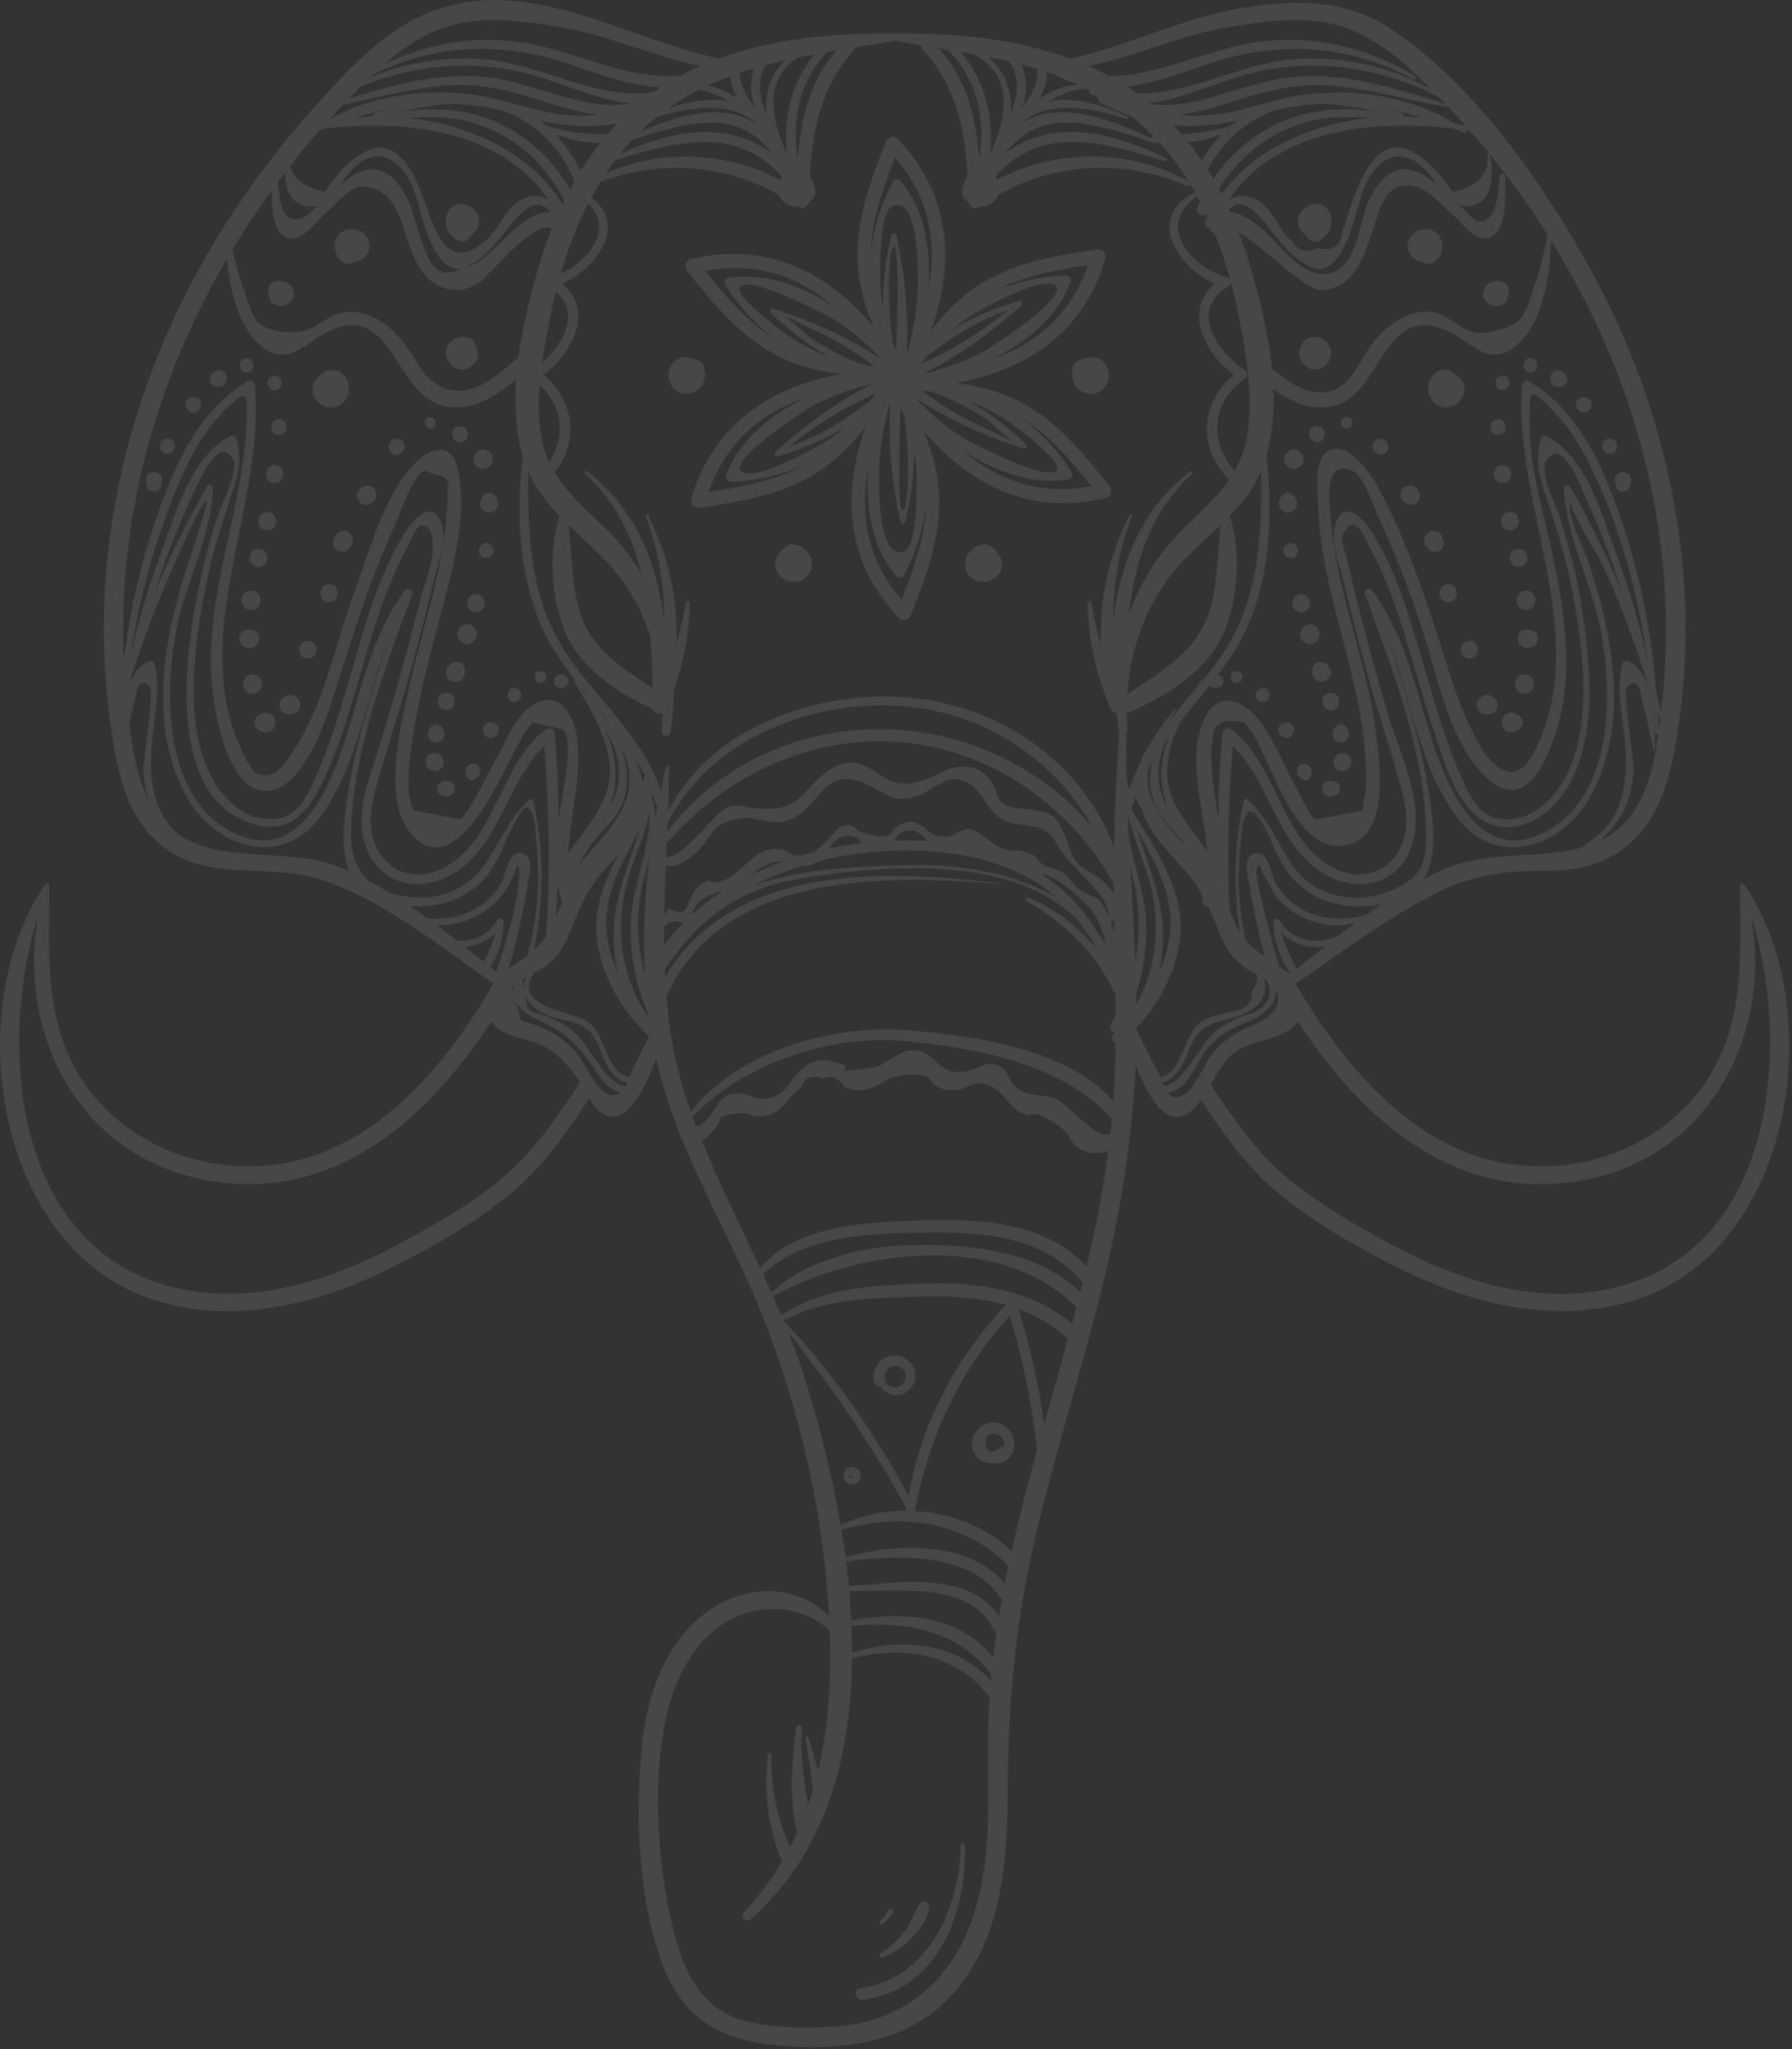 <svg width="433" height="495" viewBox="0 0 433 495" fill="none" xmlns="http://www.w3.org/2000/svg">
<rect x="0" y="0" width="433" height="495" fill="#333333" stroke="none"/>
<g clip-path="url(#clip0_226_13)">
<path d="M421.67 214.01C421.58 213.87 421.43 213.8 421.28 213.79C421.26 213.73 421.25 213.67 421.23 213.61C421.1 213.19 420.45 213.26 420.45 213.72C420.37 228.71 421.77 243.6 414.52 257.44C407.86 270.15 394.97 278.69 380.93 281.03C349.63 286.26 328.07 262.96 313.64 238.6C313.48 238.3 313.32 238 313.14 237.71C313.12 237.69 313.11 237.67 313.09 237.64C324.16 230.04 335.46 221.52 347.39 215.6C354.66 211.99 361.82 210.53 369.88 210.42C375.55 210.35 381.19 210.39 386.53 208.24C397.41 203.86 402.03 193.91 404.24 183.04C406.94 169.77 407.77 156.06 407 142.56C405.44 115.4 397.39 88.9 384.31 65.09C372.78 44.1 356.47 20.67 336.31 7.13C325.07 -0.42 312.73 -0.16 299.81 1.98C285.66 4.32 272.52 11.15 258.64 14.17C245.21 9.24 230.27 7.92 216.18 8.11C202.06 7.91 187.09 9.22 173.64 14.16C150.34 9.08 126.28 -7.02 102.47 3.53C91.94 8.2 83.64 17.33 76.08 25.74C67.88 34.87 60.42 44.7 53.89 55.1C39.67 77.77 30.07 103.21 26.55 129.78C24.64 144.2 24.56 158.81 26.48 173.24C27.95 184.24 29.74 196.58 38.81 204.07C50.1 213.39 64.59 208.28 77.54 212.48C92.31 217.27 106.23 228.58 119.13 237.55C119.1 237.68 119.08 237.81 119.09 237.93C104.66 262.53 82.99 286.3 51.41 281.03C37.37 278.69 24.47 270.15 17.82 257.44C10.56 243.59 11.97 228.73 11.89 213.72C11.89 213.27 11.25 213.19 11.11 213.61C11.09 213.67 11.08 213.73 11.06 213.79C10.91 213.81 10.76 213.87 10.67 214.01C-9.49 243.99 -1.06 300.96 36.26 313.72C55.77 320.39 76.41 315.27 94.31 306.39C104.2 301.48 114.33 295.68 122.94 288.72C130.97 282.23 136.81 273.83 142.41 265.27C143.14 266.59 143.96 267.88 145.13 268.7C151.29 273.02 155.74 262.94 158.58 255.82C163.45 277.92 176.04 297.18 184.31 318.06C193.31 340.77 198.74 364.92 200.27 389.3C200.29 389.67 200.3 390.03 200.33 390.4C194.47 384.54 185.53 382.78 177.21 385.96C162.72 391.5 156.61 407.15 155.14 421.45C153.41 438.38 154.1 458.83 160.23 474.92C165.75 489.4 176.36 493.57 191.08 494.4C206.34 495.26 221.6 492.69 231.59 480.12C242.36 466.57 243.45 448.79 243.5 432.2C243.56 411.16 245.47 391.06 250.34 370.54C254.92 351.25 260.94 332.33 265.79 313.1C270.43 294.69 273.52 276.25 274.4 257.38C277.13 264.01 281.16 272.06 286.49 269.3C287.97 268.54 289.17 267.25 290.26 265.74C295.7 274.05 301.42 282.24 309.21 288.55C317.89 295.59 328.07 301.42 338.05 306.38C355.96 315.28 376.57 320.35 396.1 313.71C433.45 301.01 441.82 243.94 421.69 214L421.67 214.01ZM304.85 243.5C303.79 244.56 301.8 244.86 300.48 245.4C298.1 246.37 295.86 247.48 293.82 249.08C290.16 251.96 286.05 261.76 281.22 262.35C281.1 262.08 280.99 261.79 280.88 261.51C283.15 260.96 284.76 259.11 285.94 256.8C287.06 254.62 287.56 252.22 289.08 250.23C291.51 247.05 294.9 246.77 298.41 245.78C303.96 244.2 307.05 240.34 305.22 236.18C305.47 236.34 305.7 236.54 305.93 236.72C307.15 238.65 307.44 240.9 304.85 243.5ZM202.21 256.7C198.89 255.89 197 255.65 194.09 257.95C190.32 260.94 190.33 264.9 184.86 265.37C181.5 265.66 181.05 264.04 178.71 264.17C176.44 264.3 175.93 264.24 174.13 265.79C173.57 266.27 170.44 272.45 168.19 271.94C167.91 271.2 167.64 270.46 167.37 269.72C180.1 256.72 200.99 249.8 218.85 251.54C236.14 253.22 256.56 256.94 268.66 270.28C268.56 271.41 268.46 272.54 268.34 273.67C268.3 273.7 268.25 273.71 268.21 273.75C265.22 275.93 258.12 266.54 254.87 265.36C251.7 264.22 247.9 265.18 245 262.2C243.66 260.82 243.76 258.9 241.89 257.79C238.6 255.83 236.83 258.15 233.69 258.75C225.88 260.23 226.58 253.52 220.25 253.72C218.07 253.79 216.84 255.13 214.99 255.97C211.42 257.58 214.49 257.56 208.54 258.24C198.56 259.39 208.23 258.19 202.21 256.73V256.7ZM123.81 238.67C123.92 238.37 124.15 238.08 124.45 237.78C124.2 238.42 124.08 239.07 124.08 239.7C123.99 239.36 123.9 239.01 123.81 238.67ZM112.38 228.82C115.08 228.56 117.75 227.34 119.72 225.46C119.18 227.93 118 230.06 116.89 232.36C115.39 231.18 113.89 230 112.39 228.81L112.38 228.82ZM121.69 222.74C121.69 221.93 120.56 221.61 120.15 222.32C118.01 226.06 114.2 227.55 110.37 227.23C108.76 225.97 107.14 224.72 105.51 223.49C111.09 223.7 116.65 221.49 120.62 217.03C122.01 215.47 123.13 213.68 123.96 211.77C124.12 211.41 125.12 209.09 124.92 209.11C125.9 209 125.24 214.13 125.16 214.73C124.2 221.41 122.04 228.23 119.96 234.74C119.48 234.37 119.01 234 118.53 233.63C120.49 230.41 121.71 226.39 121.68 222.72L121.69 222.74ZM89.04 212.75C86.24 210.23 84.75 206.54 84.82 201.59C85.09 182.03 92.95 161.62 99.6 143.48C100.02 142.34 98.4 141.88 97.78 142.71C91.29 151.53 88.41 161.86 85.38 172.23C81.53 185.39 73.92 211.24 55.06 200.45C39.68 191.65 39.75 167.83 42.49 152.79C44.63 141.03 51.01 129.88 51.5 117.93C51.53 117.11 50.37 116.83 49.97 117.52C45.2 125.94 40.9 134.64 37.21 143.59C38.84 138.52 40.62 133.5 42.63 128.56C44.36 124.32 46.18 120.03 48.26 115.95C49.51 113.51 53.37 105.61 56.43 111.07C57.73 113.38 53.55 121.84 52.72 124.3C51.23 128.73 49.95 133.22 48.91 137.78C45.21 154 38.56 192.7 61.53 199.2C71.41 202 75.87 193.82 79.28 185.99C85.07 172.68 87.74 158.32 92.82 144.75C94.45 140.39 96.28 136.09 98.49 131.99C98.95 131.14 100.82 127.2 101.4 127.06C104.48 126.31 104.47 130.5 104.58 131.64C104.94 135.44 102.39 141.47 101.47 145.18C100.28 149.95 99.04 154.7 97.75 159.44C95.73 166.81 93.57 174.14 91.29 181.44C89.33 187.73 86.64 194.38 87.55 201.1C88.95 211.48 98.59 216.4 107.95 211.9C120.51 205.86 122.08 189.48 131.49 180.16C132.72 195.6 133.04 210.85 131.92 226.35C131.09 227.52 130.15 228.57 129.09 229.51C131.35 217.33 131.6 205.63 128.79 193.28C128.71 192.92 128.26 192.86 128.02 193.08C123.41 197.19 121.18 202.58 117.92 207.7C113.86 214.08 107.47 217.45 99.78 216.77C97.66 216.58 95.74 216.19 94.04 215.6C92.4 214.6 90.73 213.64 89.04 212.75ZM36.07 193.52C33.14 187.89 31.98 181.01 31.23 174.66C31.58 173.19 31.93 171.73 32.32 170.28C32.88 168.2 33.01 163.08 36.2 165.81C37.36 166.81 34.5 184.35 34.64 186.31C34.84 189.06 35.32 191.42 36.07 193.52ZM51.36 166.94C52.07 173.17 55.31 191.32 64.33 191.07C74.33 190.79 79.91 170.22 82.24 162.99C84.66 155.48 86.96 147.95 89.77 140.56C91.54 135.89 93.44 131.26 95.48 126.69C96.68 124 99.63 114.76 102.68 113.65C103.56 114.01 104.44 114.37 105.31 114.73C107.93 114.87 108.85 116.21 108.06 118.73C108.44 120.17 107.98 123.28 107.89 124.56C107.56 129.31 106.74 134.03 105.73 138.68C103.84 147.43 101.17 155.98 99.19 164.7C97.03 174.17 92.16 192.72 99.1 201.17C108.82 213.01 118.78 192.08 122.06 185.86C123.2 183.7 124.27 181.48 125.49 179.37C126.33 177.65 127.37 176.05 128.6 174.56C131.06 175.11 133.51 175.65 135.97 176.2C138.87 178.75 135.84 192.03 135.42 195.11C135.27 196.17 135.13 197.21 135 198.25C134.94 191.25 134.65 184.26 134.04 177.3C133.93 176.03 132.65 175.58 131.69 176.33C120.59 184.93 119.79 203.32 107.05 209.71C97.9 214.3 89.84 208.12 89.56 198.59C89.45 194.91 90.53 191.31 91.54 187.82C93.92 179.57 96.61 171.42 98.9 163.14C100.94 155.77 102.84 148.37 104.61 140.94C105.56 136.96 108.03 131.29 106.83 127.05C104.93 120.35 100.35 124.72 98.03 128.39C90.83 139.81 87.6 153.39 83.8 166.17C81.64 173.44 79.42 180.76 76.3 187.69C73.61 193.67 70.98 199.58 62.01 197.47C57.92 196.51 54.37 192.97 52.21 189.59C44.05 176.77 46.82 156.75 49.47 142.75C50.83 135.56 52.89 128.66 55.23 121.75C57.11 116.18 58.78 111.53 57 105.75C56.84 105.25 56.31 105.06 55.85 105.28C46.06 110.17 42.28 124.5 38.75 134.07C35.8 142.07 33.38 150.21 31.5 158.48C33.46 146.04 36.59 133.79 41.1 122.02C44.23 113.83 47.95 105.29 54.33 99.06C59.45 94.06 59.76 94.68 59.62 100.95C59.48 107.19 58.52 113.37 57.34 119.49C54.3 135.16 49.53 150.77 51.37 166.91L51.36 166.94ZM145.96 175.55C147.09 177.48 148.08 179.47 148.74 181.59C150.39 186.89 149.54 191.15 147.21 194.98C148.09 192.81 148.62 190.57 148.72 188.15C148.91 183.67 147.77 179.49 145.96 175.55ZM124.78 86.68C120.54 90.3 116.03 94.76 110.07 94.37C104.25 93.99 102.05 89.36 99.12 85C96.18 80.63 92.44 76.74 87.11 75.59C81.44 74.37 79.24 77.49 74.47 79.6C71.58 80.88 65.3 80.45 62.55 78.1C60.97 76.75 59.99 72.88 59.3 71.07C57.96 67.54 57.05 63.92 56.16 60.27C59.12 55.36 62.29 50.58 65.65 45.95C65.61 50.71 66 57.63 70.52 57.63C73.51 57.63 76.72 53.27 78.52 51.71C80.69 49.82 84.37 45.22 87.04 45.13C92.98 44.92 95.68 49.47 97.19 54.15C99.29 60.64 101.59 69.76 110.14 70.02C112.37 70.09 114.1 69.36 115.95 68.12C118.12 66.67 129.33 52.7 133.32 55.26C132.13 58.25 131.09 61.3 130.19 64.38C128.3 70.85 126.31 78.55 125.26 86.41C125.09 86.48 124.93 86.55 124.77 86.69L124.78 86.68ZM90.13 18C106.02 10.18 122.22 10.06 138.96 15.94C145.75 18.32 152.65 20.75 159.57 21.16C159.06 21.5 158.55 21.84 158.05 22.19C144.35 24.45 130.69 15.36 116.92 14.29C107.4 13.55 98.08 15.09 89.42 18.67C89.65 18.44 89.89 18.22 90.13 18ZM181.12 16.86C181.29 16.85 181.43 16.79 181.54 16.71C181.77 16.64 182.01 16.58 182.24 16.51C181.05 19.74 181.36 22.91 182.39 26.04C180.47 23.51 178.86 20.83 178.74 17.62C179.5 17.37 180.25 17.11 181.02 16.87C181.06 16.87 181.1 16.87 181.13 16.87L181.12 16.86ZM189.64 14.61C186.02 18.18 184.82 22.67 185.14 27.36C183.54 23.62 182.79 19.75 184.99 15.74C186.53 15.33 188.08 14.96 189.64 14.61ZM196.74 13.16C191.16 20.05 189.36 28.4 190.1 37C186.37 29.09 184.38 19.11 192.8 13.93C194.11 13.66 195.42 13.41 196.74 13.16ZM202.18 12.2C195.64 19.31 193.57 28.93 192.73 38.53C191.38 29.1 192.93 19.88 199.85 12.6C200.63 12.47 201.4 12.33 202.18 12.2ZM131.32 107.86C130.13 103.22 130 98.13 130.39 93.01C136.03 98.06 136.69 105.46 132.67 111.66C132.12 110.46 131.67 109.2 131.32 107.86ZM176.45 18.41C176.58 20.32 177.25 22.07 178.18 23.71C175.92 22.34 173.52 21.2 171.01 20.66C172.79 19.83 174.61 19.09 176.45 18.41ZM140.33 41.32C138.74 38.06 136.76 35.1 134.33 32.56C137.78 33.78 141.34 34.46 145 34.63C143.32 36.76 141.76 39 140.32 41.32H140.33ZM109.5 25.05C113.49 25.22 117.55 25.79 121.72 26.82C129.55 29.75 135.8 35.99 138.79 43.9C138.45 44.5 138.1 45.09 137.77 45.7C133.55 38.48 127.31 32.69 119.48 29.32C111.87 26.04 103.85 25.96 95.86 27C100.36 26.21 104.95 25.27 109.49 25.05H109.5ZM158.74 28.24C167.13 25.79 176.61 24.11 183.22 30.25C180.9 28.62 178.21 27.52 174.93 27.21C168.15 26.58 161.07 29.08 154.65 31.85C155.94 30.58 157.31 29.38 158.74 28.23V28.24ZM161.21 26.35C163.69 24.57 166.28 23.03 168.93 21.68C171.49 22.16 173.78 23.15 175.95 24.46C171.23 23.61 166.1 24.5 161.2 26.35H161.21ZM152.77 33.79C158.08 32.02 163.57 30.33 169.1 29.76C177.51 28.9 182.5 31.9 186.77 37.27C176.3 29.21 163.14 31.1 149.81 37.21C150.75 36.03 151.74 34.89 152.77 33.78V33.79ZM149.22 29.81C148.41 30.65 147.62 31.52 146.86 32.41C141.82 32.55 136.87 31.88 132.04 30.39C131.53 29.96 130.99 29.57 130.45 29.17C136.85 30.58 143.08 30.87 149.22 29.82V29.81ZM90.5 27.84C90.59 27.83 90.68 27.82 90.76 27.8C90 27.94 89.25 28.08 88.49 28.22C87.61 28.27 86.74 28.33 85.87 28.42C88.61 27.58 91.33 26.87 94.06 26.33C92.84 26.66 91.62 26.99 90.42 27.31C90.13 27.39 90.18 27.88 90.49 27.85L90.5 27.84ZM114.4 29.69C124.12 32.59 131.91 39.53 136.34 48.49C136.2 48.77 136.07 49.06 135.93 49.35C128.32 37.02 113.66 30.13 98.7 28.51C103.99 28.09 109.26 28.16 114.4 29.69ZM133.07 75.9C133.43 74.1 133.85 72.31 134.3 70.51C140.26 75.47 136.16 83.18 130.99 87.63C131.55 83.56 132.33 79.58 133.08 75.9H133.07ZM142.14 49.12C148.44 55.52 142.11 63.03 135.49 66.06C137.19 60.23 139.37 54.5 142.14 49.12ZM148.64 38.73C163.9 34.02 177.95 30.26 188.97 42.75C188.79 42.97 188.63 43.19 188.49 43.44C175.47 36.66 160.04 35.95 146.48 41.76C147.17 40.73 147.89 39.72 148.64 38.73ZM87.08 20.98C101.09 15.19 116.11 14.1 130.86 18.77C138.15 21.08 145.15 24.26 152.33 24.97C141.16 27 129.95 20.24 118.22 18.72C106.94 17.26 95.17 20.42 84.27 23.8C85.2 22.85 86.13 21.9 87.08 20.97V20.98ZM82.91 25.24C91.22 23.63 99.5 21.3 107.91 20.64C116.88 19.93 124.71 22.35 133.09 25.03C136.76 26.2 140.71 27.26 144.64 27.72C140.64 28.13 136.56 27.97 132.42 27.13C126.01 25.84 120 23.49 113.45 22.76C102.06 21.49 89.72 23.15 79.61 28.8C80.7 27.6 81.8 26.42 82.91 25.24ZM77.22 31.46C77.53 31.34 77.83 31.22 78.14 31.1C97.73 28.72 120.96 31.3 132.5 48.25C130.74 47.2 128.53 47 126.21 48.1C121.95 50.12 120.65 55.39 117.19 58.28C107.8 66.13 105.06 55.29 102.55 48.53C100.86 43.97 97.87 36.03 91.99 35.61C89.82 35.46 87.42 37.07 85.82 38.18C83.84 39.56 82.41 41.18 80.91 43.04C80.07 44.13 79.26 45.23 78.47 46.36C73.58 45.33 70.81 43.21 70.11 40.05C72.4 37.12 74.77 34.26 77.22 31.46ZM132.87 51.36C130.2 50.98 127.39 52.92 124.66 55.12C120.34 58.6 117.52 63.12 112.39 64.65C113.08 64.34 113.73 63.87 114.49 63.45C116.86 62.15 118.86 59.79 120.64 57.78C122.35 55.85 129.02 45.15 132.88 51.36H132.87ZM111.24 64.99C107.35 66.95 104.57 65.6 102.92 60.94C102.04 58.89 101.3 56.8 100.72 54.66C100.09 52.69 99.61 50.68 98.76 48.79C96.66 44.14 93.22 39.69 87.68 41.27C85.79 41.81 83.84 43.25 82.04 44.77C83.06 43.42 84.01 42.03 85.23 40.8C91.08 34.97 96.4 38.27 99.43 44.54C101.72 49.29 103.35 63.3 109.92 64.9C110.41 65.02 110.84 65.04 111.24 64.99ZM73.91 49.8C74.96 50.05 75.85 49.97 76.65 49.72C75.61 50.85 74.52 52.02 73.42 52.49C67.98 54.84 67.5 48.16 67.16 43.94C67.74 43.16 68.33 42.39 68.92 41.62C68.85 45.22 69.91 48.85 73.9 49.8H73.91ZM127.65 113.81C128.38 115.51 129.22 117.16 130.27 118.69C131.74 120.84 133.41 122.79 135.2 124.65C132.35 133.36 133.2 144.9 136.7 153.04C140.3 161.39 149.2 167.37 157.43 171.16C157.8 172.09 159 172.62 159.99 172.25C160.02 172.26 160.05 172.26 160.09 172.27C160.09 173.76 160.04 175.26 159.94 176.77C159.87 177.89 161.72 178.16 161.92 177.04C162.54 173.64 162.81 170.19 162.79 166.75C165.18 159.94 166.59 153.02 166.64 145.67C166.64 145.18 165.84 145.04 165.76 145.55C165.19 149.03 164.41 152.46 163.41 155.82C163.94 145.04 161.59 134.37 156.57 124.45C156.41 124.14 155.87 124.36 156 124.69C159.06 132.9 160.51 141.15 160.46 149.47C158.55 135.68 153.56 122.73 141.73 113.81C141.41 113.57 141 114.1 141.3 114.37C148.79 121.15 152.76 129.5 154.94 138.51C153.62 136.31 152.15 134.2 150.51 132.21C145.32 125.92 138.16 121.05 133.99 114.11C140.1 106.56 138.72 96.63 131.33 90.54C138.46 85.2 143.62 74.88 135.85 68.57C144.29 64.88 151.71 54.04 142.89 47.75C143.59 46.46 144.32 45.2 145.09 43.95C159.48 38.53 174.92 39.61 188.18 47.04C188.51 47.91 189.13 48.66 189.93 49.15C190.73 49.78 191.77 50.04 192.79 49.93C192.86 49.98 192.93 50.02 193 50.07C193.97 50.76 195.2 49.96 195.42 48.94C195.73 48.71 196 48.44 196.23 48.12C196.26 48.1 196.29 48.08 196.32 48.06C196.87 47.6 197.14 46.58 196.9 45.9C196.88 45.38 196.77 44.87 196.56 44.39C196.43 43.72 196.13 43.09 195.69 42.55C196.29 31.24 198.39 20.8 206.56 11.9C206.69 11.75 206.78 11.6 206.84 11.45C209.98 10.93 213.1 10.41 216.2 9.85C218.3 10.23 220.4 10.6 222.52 10.95C222.52 11.27 222.63 11.6 222.91 11.91C231.09 20.83 233.17 31.25 233.78 42.57C233.39 43.07 233.12 43.67 232.96 44.3C232.94 44.35 232.91 44.39 232.88 44.44C232.68 44.91 232.59 45.39 232.57 45.86C232.57 45.86 232.57 45.88 232.56 45.89C232.31 46.57 232.58 47.6 233.13 48.06C233.17 48.1 233.22 48.12 233.27 48.16C233.48 48.45 233.74 48.7 234.03 48.93C234.24 49.96 235.48 50.76 236.45 50.07C236.53 50.01 236.62 49.96 236.7 49.9C236.87 49.92 237.04 49.97 237.21 49.96C238.03 49.93 238.77 49.66 239.37 49.23C240.08 48.85 240.69 48.27 241.06 47.53C241.14 47.38 241.19 47.22 241.25 47.06C255.25 39.21 271.67 38.42 286.73 44.91C287.14 45.09 287.52 44.81 287.6 44.48C288 45.14 288.39 45.8 288.77 46.46C288.76 46.46 288.74 46.46 288.73 46.47C276.66 52.44 284.55 64.63 293.59 68.58C285.83 74.88 290.97 85.21 298.11 90.55C290.29 97 289.18 107.76 296.59 115.43C296.76 115.61 296.95 115.7 297.14 115.75C292.95 121.77 286.71 126.34 281.86 132.22C277.86 137.08 274.82 142.61 272.76 148.49C274.24 135.74 277.95 123.6 288.15 114.38C288.44 114.11 288.04 113.58 287.72 113.82C275.9 122.73 270.91 135.67 269 149.44C268.96 141.13 270.41 132.89 273.46 124.7C273.58 124.37 273.05 124.14 272.89 124.46C267.88 134.37 265.53 145.04 266.05 155.83C265.05 152.47 264.27 149.04 263.7 145.56C263.62 145.05 262.81 145.18 262.82 145.68C262.87 154.35 264.82 162.43 268.04 170.43C268.09 170.76 268.21 171.03 268.38 171.25C268.72 171.92 269.26 172.27 269.84 172.36C269.98 173.83 270.16 175.3 270.42 176.76C269.75 186.14 269.35 195.45 269.2 204.77C261.19 183.37 240.59 169.79 217.86 168.39C196.54 167.08 171.37 176.04 161.45 196.06C161.57 192.45 161.65 188.85 161.64 185.24C161.64 184.85 161.04 184.75 160.94 185.15C160.47 187.11 160.04 189.09 159.62 191.08C155.55 178 144.37 169.25 136.93 158.03C128.06 144.65 127.42 129.24 127.67 113.84L127.65 113.81ZM157.72 166.28C150.18 161.25 142.46 156.56 139.9 147.2C138.07 140.51 138.17 133.62 137.37 126.83C142.26 131.58 147.59 135.94 151.39 141.75C153.88 145.56 155.78 149.54 157.16 153.66C157.47 157.86 157.61 162.09 157.71 166.28H157.72ZM228.96 12C236.37 19.37 238.03 28.86 236.65 38.51C235.79 28.65 233.64 18.78 226.68 11.62C227.44 11.75 228.2 11.87 228.96 12ZM235.08 13.07C235.08 13.07 235.11 13.1 235.14 13.12C245.22 18.02 243.22 28.66 239.28 37C240.04 28.14 238.12 19.55 232.14 12.54C233.12 12.71 234.1 12.89 235.08 13.07ZM347.57 23.39C347.57 23.39 347.62 23.39 347.65 23.39C348.21 23.96 348.75 24.54 349.3 25.12C337.26 21.33 323.91 17.08 311.16 18.73C299.81 20.2 288.94 26.59 278.11 25.14C278 25.05 277.9 24.97 277.79 24.88C284.71 24.03 291.47 21 298.53 18.77C315.13 13.51 332.12 15.55 347.57 23.38V23.39ZM353.94 32.16C354.28 32.3 354.42 31.8 354.17 31.61C354.1 31.56 354.02 31.51 353.95 31.46C354.4 31.53 354.84 31.59 355.28 31.66C362.17 39.56 368.47 48.02 374.07 56.92C374.05 56.95 374.01 56.97 374 57.02C372.93 61.27 372.06 65.55 370.56 69.67C369.72 71.97 368.92 75.19 367.36 77.09C365.6 79.22 358.27 81.11 355.79 80.23C350.34 78.3 348.76 74.18 342.27 75.57C337.4 76.62 333.75 80.01 330.92 83.97C328.47 87.4 326.43 92.84 322.08 94.32C316.7 96.16 311.51 92.5 307.35 89.02C306.45 80.28 304.22 71.58 302.11 64.35C301.3 61.56 300.36 58.8 299.31 56.08C305.09 59.29 315.07 70.04 319.01 70.03C327.7 70.02 330.05 60.57 332.18 54.13C333.64 49.73 334.95 43.32 342.33 45.11C345.01 45.76 348.8 49.9 350.85 51.69C352.69 53.29 355.79 57.58 358.67 57.58C364.58 57.58 363.65 46.37 363.66 42.63C363.66 41.77 362.43 41.81 362.35 42.63C362.12 44.86 362.07 54.28 356.96 53.46C356.38 53.37 354.32 51.29 352.72 49.65C353.27 49.81 353.88 49.9 354.57 49.86C360.99 49.48 360.97 41.78 359.91 37.21C359.85 36.93 359.43 37 359.43 37.28C359.98 42.02 357.14 45.04 350.93 46.35C350.14 45.27 349.35 44.2 348.57 43.12C347.29 41.53 346.09 40.14 344.49 38.87C342.64 37.39 340.03 35.51 337.49 35.61C331.58 35.84 328.52 43.99 326.85 48.52C326.01 50.81 325.35 53.17 324.44 55.44C324.1 59.38 322.07 60.88 318.35 59.94C315.64 61.19 313.59 60.64 312.21 58.28C308.91 55.74 307.79 50.81 304.16 48.58C301.56 46.99 298.91 47.08 296.84 48.32C308.36 31.29 331.63 28.71 351.26 31.09C352.15 31.43 353.04 31.78 353.94 32.15V32.16ZM295.42 158C293.96 160.2 292.35 162.31 290.68 164.38C290.61 164.25 290.41 164.2 290.3 164.35C289.54 165.4 288.78 166.47 288.04 167.56L288.02 167.58C287.95 167.58 287.88 167.59 287.83 167.66C286.5 169.17 285.17 170.77 283.93 172.46C283.52 172.96 283.1 173.47 282.7 173.97C283.17 173.12 283.64 172.28 284.12 171.44C284.24 171.22 283.94 171.06 283.79 171.25C281.16 174.68 276.93 180.09 275.05 185.37C274.31 186.84 273.66 188.37 273.11 189.96C273.05 189.96 272.98 189.98 272.95 190.05C272.83 190.29 272.73 190.53 272.62 190.77C272.52 189.89 272.44 189.01 272.4 188.12C272.4 187.98 272.3 187.91 272.2 187.88C272.12 184.4 272.09 180.92 272.13 177.44C272.31 177.27 272.42 177.04 272.4 176.75C272.3 175.24 272.25 173.74 272.25 172.25C272.34 172.23 272.42 172.23 272.52 172.19C281.31 168.52 291.7 162.17 295.64 153.02C299.16 144.84 300 133.34 297.14 124.61C298.61 123.08 300.02 121.5 301.3 119.77C302.67 117.91 303.79 115.91 304.69 113.8C304.93 129.2 304.3 144.61 295.43 157.98L295.42 158ZM280.65 188.14C280.75 190.62 281.31 192.92 282.23 195.15C280.28 192 279.41 188.53 280.14 184.08C280.44 182.25 281.03 180.53 281.76 178.87C281.97 178.58 282.18 178.3 282.39 178.01C281.19 181.22 280.5 184.58 280.65 188.13V188.14ZM332.38 176.49C330.08 158.92 322.68 142.3 321.48 124.55C321.29 121.76 319.58 110.9 326.69 113.64C329.23 114.62 331.54 121.53 332.63 123.88C336.86 133.08 340.54 142.54 343.71 152.15C347.45 163.46 350.5 181.84 361 189.33C369.15 195.14 374 183.03 375.99 176.79C380.46 162.75 378.06 147.64 375.05 133.58C372.72 122.66 368.83 110.65 369.72 99.4C369.8 98.43 369.19 95.85 370.47 95.33C371.46 94.93 376.07 100.12 376.75 100.89C379.78 104.32 382.12 108.27 384.15 112.35C391.4 126.95 395.76 143.31 398.14 159.67C396.23 150.99 393.72 142.46 390.63 134.08C387.07 124.43 383.36 110.2 373.53 105.29C373.07 105.06 372.54 105.25 372.38 105.76C370.6 111.54 372.26 116.19 374.15 121.76C376.49 128.67 378.55 135.58 379.91 142.76C382.56 156.81 385.33 176.76 377.17 189.6C375.03 192.97 371.39 196.49 367.38 197.48C358.45 199.69 355.76 193.62 353.09 187.7C349.97 180.78 347.75 173.45 345.59 166.18C341.8 153.4 338.56 139.82 331.36 128.4C329.06 124.75 324.46 120.37 322.56 127.06C321.37 131.27 323.84 136.99 324.78 140.95C326.55 148.39 328.45 155.79 330.49 163.15C332.78 171.43 335.48 179.58 337.85 187.83C338.86 191.34 339.94 194.88 339.83 198.6C339.55 208.12 331.49 214.31 322.34 209.72C309.56 203.31 308.83 184.96 297.7 176.34C296.74 175.59 295.46 176.05 295.35 177.31C294.75 184.17 294.46 191.07 294.39 197.97C293.83 193.84 293.05 189.74 292.83 185.57C292.72 183.43 292.37 180.85 293.08 178.77C292.78 174.75 295.34 173.34 300.78 174.56C301.59 175.73 302.39 176.9 303.2 178.08C307.6 185.26 313.48 207.16 325.78 204.08C335.99 201.52 333.33 183.76 332.37 176.5L332.38 176.49ZM400.52 172.66C400.52 172.66 400.52 172.58 400.52 172.54C400.58 172.75 400.65 172.95 400.71 173.16C400.79 173.42 401.01 173.5 401.22 173.47C401.13 174.24 401.04 175.01 400.94 175.8C400.81 174.75 400.67 173.7 400.52 172.66ZM386.9 152.79C389.66 167.84 389.71 191.65 374.33 200.45C355.5 211.23 347.87 185.39 344.01 172.23C340.96 161.86 338.1 151.54 331.61 142.71C331 141.88 329.37 142.33 329.79 143.48C336.41 161.52 344.48 182.11 344.57 201.59C344.58 204.19 344.53 207 343.42 209.41C341.44 213.68 334.26 216.36 329.6 216.78C322.54 217.42 315.97 214.56 312.04 208.64C308.48 203.28 306.26 197.45 301.36 193.09C301.11 192.87 300.67 192.94 300.58 193.29C298.09 204.23 298.02 214.67 299.61 225.39C299.24 224.81 298.9 224.2 298.6 223.51C298.04 222.22 297.55 220.99 297.07 219.8C296.44 206.55 296.83 193.44 297.89 180.18C306.81 188.95 308.38 203.48 319.07 210.59C325.99 215.2 335.52 214.9 339.87 207.11C345.8 196.5 338.29 182.4 335.22 172.06C332.9 164.21 330.72 156.31 328.71 148.38C327.63 144.15 326.55 139.91 325.61 135.65C325.33 134.38 323.82 130.34 324.35 129.27C327.35 123.19 329.82 130.06 330.88 132.02C338.41 145.94 341.4 161.61 346.44 176.47C349.13 184.41 352.67 198.57 362.71 199.75C371.13 200.74 377.92 193.3 380.78 186.23C385.49 174.6 384.21 160.71 382.48 148.62C381.3 140.36 379.33 132.22 376.65 124.32C375.31 120.35 370.96 112.66 374.73 110.09C378.35 107.62 381.66 117.04 383.01 119.97C386.52 127.56 389.47 135.35 392.02 143.26C388.37 134.44 384.12 125.86 379.41 117.55C379.02 116.86 377.85 117.14 377.88 117.96C378.37 129.91 384.73 141.07 386.89 152.82L386.9 152.79ZM313.27 234.04C311.98 231.05 310.34 228.51 309.66 225.45C312.4 228.06 316.51 229.39 320.16 228.63C317.86 230.44 315.57 232.25 313.27 234.04ZM323.49 226.03C318.48 228.39 312.23 227.55 309.23 222.32C308.82 221.6 307.7 221.92 307.69 222.74C307.66 226.93 309.27 231.61 311.74 235C311.78 235.05 311.83 235.08 311.87 235.12C311.81 235.17 311.74 235.22 311.68 235.27C311.33 234.82 310.88 234.59 310.41 234.52C309.97 234.13 309.52 233.76 309.05 233.41C307.33 227.62 305.81 221.77 304.47 215.88C304.28 215.06 302.73 208.89 304.45 209.12C304.65 209.15 304.89 210.74 305.07 210.99C306.49 212.84 307.14 215.22 308.75 217.04C313.56 222.46 320.75 224.55 327.45 223.01C326.12 224 324.8 225.01 323.49 226.03ZM330.24 220.96C321.89 223.45 312.83 221.28 308.14 213.17C307.05 211.28 306.57 205.12 303.02 206.18C300.23 207.01 301.44 211.11 301.75 213C302.75 219.11 304.04 225.1 305.61 231.04C303.99 229.95 302.41 228.81 301.05 227.3C299.33 219.73 298.92 211.93 299.71 204.16C300.3 198.3 300.97 191.84 305.39 199.55C306.88 202.16 307.8 205.05 309.22 207.7C314.28 217.1 323.71 220.38 333.79 218.47C332.6 219.28 331.42 220.11 330.24 220.96ZM294.61 213.31C294.62 213.68 294.63 214.04 294.65 214.41C294.61 214.34 294.56 214.26 294.52 214.19C294.57 213.92 294.59 213.64 294.6 213.36C294.6 213.34 294.6 213.33 294.6 213.31H294.61ZM277.93 189.47C278.24 193.22 279.59 196.18 282.04 198.98C283.82 201.02 285.36 202.82 286.67 204.65C282.76 200.53 279.24 196.51 277.49 190.83C277.18 189.06 277.19 187.22 277.59 185.28C277.81 184.89 278.05 184.51 278.28 184.12C277.92 185.85 277.77 187.64 277.93 189.47ZM149.65 179.66C149.98 180.34 150.3 181.02 150.61 181.71C154.13 189.64 150.98 195.96 145.77 202.13C143.82 204.44 141.78 206.59 140.03 208.9C141.41 205.66 143.46 202.94 146.51 199.77C149.45 196.71 151.09 193.8 151.44 189.47C151.71 186.03 150.97 182.75 149.66 179.66H149.65ZM216.28 170.49C236.55 171.42 254.43 182.67 263.99 199.88C237.74 168.76 187.19 167.42 161.23 200.86C161.26 200.16 161.28 199.46 161.31 198.75C171.53 179 194.73 169.5 216.28 170.49ZM274.58 242.69C274.57 241.8 274.58 240.9 274.56 240.01C276.16 234.88 276.99 229.51 277 224.14C277.02 216.42 273.78 208.94 272.69 201.42C272.61 199.82 272.54 198.22 272.47 196.62C273.93 203.17 277.15 209.3 278.5 216.05C280.32 225.21 279.06 234.71 274.58 242.69ZM193.61 206.71C193.11 206.71 192.55 206.66 191.9 206.57C191.07 206.45 189.86 205.41 189 205.23C182.54 203.85 179.69 211.14 174.35 212.87C170.55 214.1 172.99 211.22 169.17 213.77C165.66 216.11 167.09 222.39 162.22 219.7C161.86 219.5 161.41 219.62 161.19 219.97C160.94 220.34 160.74 220.73 160.5 221.11C160.57 217.12 160.72 213.12 160.88 209.11C163.95 209.86 168.02 206.6 170.04 203.98C172.53 200.76 172.81 199.11 177.22 198.1C181.03 197.23 181.25 197.66 184.55 198.27C186.45 198.62 188.13 198.81 190.02 198.27C198.84 195.71 198.38 183.42 210.91 190.2C215.05 192.44 216.72 194 221.79 192.28C224.34 191.41 228.24 187.95 230.86 188.2C236.34 188.73 237.52 193.72 240.47 196.69C245.1 201.36 252.04 196.93 255.44 204.09C257.64 208.72 268.76 216.77 267.71 221.06C267.35 220.23 266.97 219.44 266.51 218.73C265.87 217.74 265.99 217.79 265.39 217.2C263.68 216.48 262.02 215.63 260.43 214.66C259.53 213.65 258.64 212.62 257.77 211.59C255.79 209.8 253.7 209.95 251.79 208.75C251.05 208.29 250.63 207.17 249.67 206.6C247.19 205.12 245.57 205.79 243.01 205.19C239.28 204.32 237.27 200.5 233.88 200.27C233.14 200.22 232.5 200.88 231.8 200.92C231.17 201.18 230.58 201.52 230.04 201.95C227.07 202.56 224.81 201.8 223.27 199.66C221.13 199 221.61 198.18 219.34 198.61C213.44 199.71 218.1 204 208.29 201.13C206.08 200.49 207.09 199.24 204.64 199.35C202.25 199.46 201.5 201.68 199.93 202.98C198.51 204.15 197.69 205.19 196.68 205.88C195.65 206.14 194.63 206.42 193.62 206.72L193.61 206.71ZM152.34 224.14C152.32 231.37 153.88 238.64 156.75 245.27C156.78 245.5 156.81 245.73 156.84 245.95C150.69 237.38 148.79 226.49 150.85 216.05C152.22 209.1 155.6 202.82 156.99 196.07C157.28 205.4 152.37 214.62 152.34 224.14ZM155.65 211.89C156.07 210.21 156.51 208.59 156.92 206.99C155.76 216.46 155.34 226.05 155.86 235.56C153.74 227.99 153.58 220.16 155.64 211.89H155.65ZM269.24 225.37C269.24 225.49 269.24 225.62 269.25 225.74C268.95 224.58 268.62 223.45 268.23 222.37C268.53 222.53 268.88 222.58 269.2 222.49C269.22 223.45 269.22 224.41 269.24 225.37ZM273.15 209.78C273.33 210.48 273.52 211.18 273.69 211.89C275.43 218.89 275.59 225.58 274.31 232.06C274.02 224.63 273.58 217.21 273.15 209.78ZM268.99 213.19C268.99 213.19 269.03 213.23 269.05 213.26C269.05 214.13 269.08 215.01 269.09 215.89C268.41 214.72 267.41 213.64 266.11 212.52C264.39 211.04 261.9 210.25 260.37 208.56C258.64 206.65 258.2 203.74 257.12 201.51C256.46 200.15 256 198.58 254.83 197.55C253.15 196.07 252.22 196.31 250.17 195.73C247.74 195.05 243.9 195.88 241.83 193.64C240.84 192.57 240.75 190.68 239.9 189.42C237.68 186.12 235.32 184.81 231.3 185.34C228.51 185.71 226.63 187.19 224.08 188.15C215.04 191.55 213.83 186.74 208.06 184.67C204.37 183.35 200.92 185.25 198.2 187.69C192.98 192.39 192.48 196.19 182.71 195.28C180.39 195.07 178.5 194.17 176.13 194.86C172.85 195.82 165.64 207.05 160.95 207.12C161 206 161.04 204.87 161.09 203.75C174.48 188.13 194.32 178.25 215.17 179.14C237.8 180.11 257.96 193.74 268.98 213.2L268.99 213.19ZM160.45 223.87C161.67 222.67 162.97 222.12 165.04 223.05C163.4 224.71 161.86 226.48 160.46 228.37C160.45 226.87 160.44 225.37 160.46 223.87H160.45ZM167.17 220.96C167.93 218.01 170.39 216.13 174.56 215.31C171.95 217.01 169.47 218.88 167.17 220.96ZM189.36 208.09C186.71 209.03 184.1 210.11 181.59 211.33C184.28 209.05 186.87 207.97 189.36 208.09ZM207.09 202.3C207.36 202.85 207.73 203.31 208.15 203.7C205.58 204.01 203 204.45 200.44 204.99C201.69 202.38 203.9 201.47 207.09 202.3ZM218.65 200.79C221.71 200.12 222.77 201.82 224.18 203.19C221.77 203.05 219.36 203.01 216.97 203.07C216.61 203.07 216.24 203.11 215.88 203.12C216.73 202.11 217.53 201.03 218.65 200.79ZM235.45 204.73C234.56 204.53 233.67 204.36 232.78 204.2C233.48 204.24 234.34 204.39 235.45 204.73ZM262.39 218.38C265.01 220.86 266.37 224.59 267.35 228.37C266.71 227.32 266.03 226.32 265.28 225.37C261.95 220 257.84 215.2 252.24 211.56C252.04 211.43 251.83 211.31 251.62 211.18C255.11 211.45 260.31 216.41 262.39 218.38ZM158.29 197.61C158.26 196.41 158.12 195.2 157.83 193.97C157.86 193.91 157.89 193.86 157.91 193.8C158.03 193.54 157.85 193.33 157.64 193.28C157.59 193.08 157.53 192.89 157.47 192.69C157.5 192.31 157.54 191.93 157.56 191.54C157.89 192.43 158.2 193.34 158.47 194.27C158.54 194.5 158.67 194.65 158.82 194.76C158.64 195.71 158.46 196.66 158.29 197.61ZM156.79 190.13C156.76 189.89 156.74 189.66 156.7 189.42C156.74 189.52 156.78 189.61 156.82 189.71C156.81 189.85 156.8 189.99 156.79 190.13ZM155.19 189.14C154.99 187.12 154.25 184.99 153.25 182.89C154.22 184.44 155.12 186.03 155.92 187.68C155.72 187.68 155.52 187.78 155.48 188.02C155.41 188.42 155.28 188.76 155.2 189.14H155.19ZM146.46 173.61C146.89 174.37 147.3 175.14 147.72 175.91C146.65 174.11 145.42 172.38 144.12 170.75C144.91 171.7 145.69 172.66 146.46 173.61ZM149.66 200.05C149.84 199.82 150.04 199.59 150.24 199.36C149.57 200.23 148.86 201.07 148.13 201.9C148.64 201.28 149.15 200.67 149.66 200.05ZM148.29 225.74C148.27 228.96 148.61 232.05 149.27 235.03C147.84 231.9 146.87 228.56 146.56 225C145.8 216.25 150.42 208.07 154.63 200.22C152.07 208.6 148.33 216.68 148.28 225.74H148.29ZM193.35 209.31H193.36C195.47 209.07 196.11 209.12 197.81 208.05C203.19 206.7 208.75 205.88 214.39 205.58C225.25 205.01 236.76 206.3 246.65 211.09C249.92 212.67 252.74 214.59 255.23 216.78C245.15 210.88 232.07 208.77 220.46 209C208.78 209.23 194.33 209.68 182.13 213.85C185.72 212.04 189.47 210.53 193.35 209.31ZM274.67 200.16C278.92 208.03 283.67 216.38 282.76 225C282.4 228.48 281.46 231.73 280.1 234.78C280.72 231.87 281.05 228.86 281.03 225.73C280.98 216.65 277.22 208.55 274.66 200.15L274.67 200.16ZM272.38 167.74C273.01 158.53 275.67 149.74 280.91 141.72C284.73 135.87 290.04 131.53 294.94 126.79C294.15 133.58 294.29 140.49 292.4 147.17C289.5 157.42 280.59 162.07 272.38 167.75V167.74ZM298.21 113.68C291.97 106.45 292.84 96.96 300.78 91.52C301.55 90.99 301.61 89.89 300.78 89.37C294.4 85.37 286.98 74.86 296.83 69.24C297.23 69.01 297.41 68.6 297.41 68.18C298.1 70.73 298.7 73.3 299.22 75.85C301.13 85.3 302.88 95.81 301.34 105.42C300.83 108.59 299.74 111.32 298.28 113.8C298.25 113.76 298.24 113.72 298.21 113.68ZM252.93 17.4C253.62 17.63 254.32 17.84 255 18.09C255.11 18.22 255.25 18.34 255.45 18.43C257.11 19.25 258.78 19.85 260.45 20.29C260.5 20.31 260.56 20.34 260.61 20.36C257.3 20.53 254.13 21.93 251.21 23.7C252.3 21.78 253 19.7 252.93 17.39V17.4ZM278.49 32.68C278.35 32.9 278.3 33.17 278.33 33.45C270.99 30.13 262.57 26.48 254.46 27.21C251.21 27.5 248.54 28.59 246.24 30.19C253.3 23.72 263.64 26.08 272.39 28.76C272.67 28.84 272.85 28.42 272.59 28.29C266.48 25.21 259.61 23.35 253.45 24.46C256.26 22.77 259.27 21.61 262.82 21.4C262.93 21.45 263.04 21.51 263.14 21.57C263.03 22.08 263.21 22.62 263.86 22.91C264.34 23.13 264.82 23.3 265.3 23.48C265.24 24.01 265.44 24.56 266.05 24.88C268.49 26.18 270.93 27.23 273.37 28.06C275.18 29.5 276.89 31.05 278.49 32.68ZM240.9 43.43C240.9 43.43 240.87 43.39 240.85 43.36C240.72 43.14 240.58 42.93 240.42 42.73C251.6 30.07 265.89 34.12 281.5 38.95C281.91 39.08 282.19 38.45 281.79 38.25C267.73 31.33 253.72 28.76 242.69 37.2C246.94 31.94 252.04 28.9 260.29 29.74C266.72 30.4 273.15 32.59 279.25 34.65C279.38 34.69 279.49 34.64 279.57 34.56C279.82 34.58 280.07 34.58 280.31 34.59C282.87 37.44 285.15 40.53 287.17 43.8C272.66 35.82 255.3 35.92 240.9 43.42V43.43ZM287.13 34.4C289.83 34.07 292.47 33.46 295.05 32.55C293.26 34.43 291.72 36.55 290.39 38.84C289.36 37.32 288.27 35.83 287.13 34.39V34.4ZM319.86 25.05C324.39 25.27 328.97 26.2 333.47 26.99C325.5 25.96 317.5 26.05 309.9 29.32C303 32.29 297.3 37.15 293.16 43.21C292.73 42.48 292.29 41.76 291.83 41.04C295.12 34.5 300.76 29.39 307.61 26.82C311.79 25.78 315.86 25.21 319.86 25.04V25.05ZM297 50.65C300.73 46.02 306.41 54.89 307.9 56.69C309.88 59.08 312.15 61.93 314.91 63.45C316.39 64.26 317.49 65.3 319.37 64.94C325.93 63.68 327.81 48.99 329.96 44.53C333.01 38.22 338.27 35.03 344.16 40.79C345.41 42.02 346.37 43.44 347.41 44.83C345.6 43.32 343.66 41.89 341.71 41.26C336.28 39.5 332.63 44.28 330.63 48.78C328.36 53.88 328.01 63.42 322.18 65.77C315.33 68.54 309.07 58.62 304.73 55.11C302.26 53.11 299.73 51.32 297.29 51.28C297.19 51.07 297.09 50.85 296.99 50.64L297 50.65ZM294.55 45.71C299.14 38.1 306.29 32.27 314.98 29.68C320.11 28.15 325.38 28.08 330.67 28.5C316.75 30.01 303.1 36.09 295.14 46.86C294.94 46.48 294.75 46.09 294.54 45.71H294.55ZM289.26 47.4C289.51 47.85 289.76 48.29 290 48.75C289.79 49.18 289.56 49.59 289.37 50.03C288.69 51.57 290.46 52.58 291.45 51.68C291.56 51.92 291.67 52.17 291.79 52.41C291.63 52.74 291.46 53.06 291.31 53.4C290.91 54.28 291.57 55.08 292.28 55.24C292.41 55.79 292.91 56.23 293.51 56.4C294.98 60.04 296.22 63.78 297.26 67.56C297.11 67.31 296.89 67.11 296.57 67.03C288.63 64.93 278.63 54.96 289.26 47.42C289.26 47.42 289.26 47.42 289.27 47.41L289.26 47.4ZM340.89 28.22C340.14 28.07 339.38 27.93 338.63 27.8C338.71 27.81 338.8 27.82 338.88 27.83C339.19 27.87 339.24 27.37 338.95 27.29C337.76 26.97 336.55 26.65 335.33 26.32C338.05 26.86 340.76 27.57 343.49 28.41C342.62 28.33 341.75 28.26 340.88 28.21L340.89 28.22ZM297.35 30.38C293.46 31.58 289.49 32.24 285.46 32.39C284.83 31.66 284.18 30.94 283.51 30.24C288.57 30.71 293.69 30.32 298.93 29.16C298.39 29.56 297.85 29.95 297.34 30.38H297.35ZM250.66 16.69C250.85 20.32 249.09 23.27 246.99 26.04C248.11 22.63 248.38 19.15 246.78 15.61C248.08 15.95 249.38 16.31 250.66 16.69ZM244.23 15.43C246.56 19.41 245.84 23.44 244.24 27.28C244.56 22.24 243.1 17.47 238.8 13.79C240.57 14.14 242.33 14.52 244.08 14.93C244.08 15.09 244.13 15.26 244.23 15.43ZM142.47 168.74C142.16 168.38 141.85 168.02 141.55 167.68C141.49 167.62 141.42 167.6 141.35 167.6C140.97 167.05 140.6 166.5 140.21 165.95C140.96 166.88 141.71 167.81 142.47 168.74ZM135.13 215.24C135.33 216.16 135.58 217.07 135.87 218C135.35 219.18 134.84 220.41 134.33 221.71C134.51 218.87 134.65 216.02 134.76 213.17V213.22C134.78 213.91 134.89 214.58 135.13 215.25V215.24ZM119.62 208.7C121.12 206.08 122.02 203.19 123.45 200.54C124.02 199.49 125.99 195.25 127.04 195.19C129.36 195.06 129.39 201.48 129.52 202.61C130.61 212.12 130.02 221.71 127.38 230.89C126.6 231.48 125.78 232.05 124.89 232.62C124.22 233.05 123.58 233.48 122.95 233.93C124.9 227.04 126.46 220.11 127.61 213.01C127.92 211.07 129.13 207.05 126.34 206.19C122.84 205.1 122.25 211.4 121.22 213.18C117.3 219.96 110.29 222.59 103.22 221.81C101.88 220.83 100.52 219.87 99.16 218.93C107.42 219.46 115.21 216.37 119.62 208.69V208.7ZM126.83 236.14C126.95 236.07 127.07 236.01 127.19 235.94C126.67 237.01 126.48 238.07 126.58 239.07C126.44 238.37 126.31 237.67 126.17 236.96C126.37 236.67 126.61 236.41 126.83 236.13V236.14ZM138.48 249.09C136.64 247.64 134.63 246.57 132.48 245.66C131.14 245.09 128.42 244.65 127.45 243.51C127.23 242.37 127 241.22 126.78 240.08C127.53 242.62 130.14 244.73 133.89 245.8C136.77 246.62 140.15 246.96 142.43 249.15C144.58 251.21 145.08 254.27 146.36 256.82C147.55 259.17 149.2 261.03 151.53 261.55C151.4 261.84 151.27 262.12 151.13 262.39C146.15 261.92 142.18 252 138.48 249.09ZM152.95 258.16C152.64 258.77 152.37 259.45 152.1 260.13C146.58 259.53 146.43 250.01 142.31 247.05C138.09 244.03 123.39 243.52 129.09 234.95C130.24 234.37 131.29 233.84 131.89 233.38C134.69 231.24 136.17 229.05 137.47 225.76C140.1 219.13 141.7 214.86 146.66 209.48C147.58 208.48 148.53 207.46 149.47 206.41C145.99 212.84 143.37 219.7 144.19 226.6C145.28 235.66 150.13 244.18 156.78 250.36C156.8 250.38 156.81 250.4 156.83 250.42C155.54 253 154.25 255.58 152.94 258.15L152.95 258.16ZM160.7 236.13C160.67 235.51 160.63 234.89 160.6 234.27C168.61 222.17 178.36 214.68 193.42 212.23C208.35 209.81 225.74 208.31 240.55 211.82C247.52 213.47 254.08 216.54 259.47 221.3C259.66 221.46 259.82 221.64 260.01 221.81C261.88 224.11 263.53 226.6 265.02 229.21C263.62 227.66 262.31 226.33 261.57 225.59C257.79 221.82 253.53 219.01 248.63 216.86C248.07 216.61 247.57 217.38 248.13 217.71C257.63 223.21 264.88 230.44 269.57 240.3C269.59 241.98 269.61 243.66 269.61 245.34C269.26 246.03 268.89 246.71 268.51 247.39C268 248.3 268.61 249.15 269.38 249.41C269.27 249.52 269.16 249.63 269.05 249.74C268.18 250.56 268.72 251.63 269.57 251.97C269.5 256.64 269.32 261.31 268.99 265.97C257.51 253.05 234.77 250.18 218.83 248.86C201.41 247.42 178.18 253.99 166.92 268.56C166.37 267 165.84 265.42 165.34 263.84C162.94 256.2 161.65 248.5 161.01 240.76C174.87 210.06 214.6 211.26 243.24 213.7C243.25 213.7 243.26 213.68 243.24 213.67C214.72 209.83 176.85 208.44 160.69 236.12L160.7 236.13ZM274.61 248.33C280.2 242.38 284.18 234.72 285.15 226.61C286.46 215.67 279.19 204.92 273.48 195.77C273.41 195.48 273.35 195.18 273.28 194.89C273.5 194.8 273.7 194.61 273.79 194.3C273.96 193.69 274.18 193.11 274.38 192.52C274.68 193.56 275.23 194.53 275.89 195.45C277.39 200.78 281.8 205.3 285.62 209.5C287.45 211.51 288.87 213.46 290.08 215.48C290.28 216 290.49 216.52 290.65 217.06C290.65 217.09 290.68 217.1 290.69 217.13C290.68 217.17 290.67 217.22 290.66 217.26C290.33 218.3 291.14 218.98 291.99 219.03C292.99 221.12 293.88 223.34 294.82 225.79C296.06 229.03 297.64 231.29 300.4 233.41C300.64 233.59 300.92 233.74 301.17 233.91C301.3 234.19 301.55 234.33 301.83 234.33C302.42 234.67 303.02 234.99 303.62 235.31C304.07 236.48 303.71 237.79 302.52 239.26C302.62 242.12 301.34 243.73 298.69 244.09C297.74 244.41 296.73 244.58 295.76 244.84C293.77 245.36 291.66 245.86 289.97 247.09C285.91 250.03 285.67 259.41 280.29 260.14C280.2 259.93 280.11 259.72 280.01 259.53C278.2 255.96 276.39 252.39 274.61 248.8C274.61 248.65 274.61 248.5 274.61 248.36V248.33ZM350.39 209.44C348.24 210.29 346.15 211.26 344.1 212.31C346.95 207.45 346.56 200.57 345.74 194.61C343.9 181.13 339.93 168.16 335.72 155.28C341.23 169.46 342.98 185.42 352.17 197.57C361.34 209.7 376.89 205.02 383.84 193.18C394.01 175.86 389.8 153.39 383.72 135.5C382.83 132.88 378.18 123.74 379.51 121.1C378.81 122.49 386.26 134.35 387.27 136.53C391.31 145.33 394.64 154.35 397.64 163.51C397.78 164.12 397.91 164.73 398.05 165.34C397.13 162.81 395.71 160.75 393.47 159.8C392.9 159.56 392.15 159.7 391.99 160.4C390.41 167.11 392.23 173.25 392.71 180C393.1 185.59 392.92 191.42 390.31 196.53C388.37 200.32 385.33 202.54 382.12 204.77C372.15 207.52 360.03 205.61 350.38 209.44H350.39ZM392.45 198.91C390.7 200.74 388.72 202.07 386.61 203.1C391.28 198.9 394.17 194.13 394.72 186.31C394.89 183.84 391.99 166.72 393.16 165.81C396.41 163.29 396.41 167.95 397.04 170.28C398.01 173.88 398.83 177.53 399.55 181.19C399.59 181.4 399.93 181.35 399.92 181.14C399.81 178.59 399.81 174.94 399.38 171.35C399.44 171.65 399.5 171.95 399.56 172.25C399.7 173.86 399.83 175.47 399.93 177.07C399.95 177.44 400.39 177.51 400.58 177.29C400.61 177.42 400.64 177.56 400.66 177.69C399.57 185.42 397.62 193.51 392.44 198.92L392.45 198.91ZM392.97 96.11C398.67 112.6 401.97 129.9 402.48 147.36C402.7 154.83 402.43 162.32 401.62 169.75C401.54 170.48 401.46 171.22 401.38 171.98C401 170.39 400.6 168.81 400.18 167.23C399.07 152.66 396.2 138.36 391.35 124.46C386.96 111.89 381.31 99.19 369.45 92.12C368.67 91.65 367.81 92.27 367.75 93.09C365.6 121.78 384.58 153.15 371.19 180.73C368.48 186.31 365.18 188.8 360.28 183.81C357.91 181.39 356.21 177.71 354.79 174.69C351.72 168.15 349.81 161.13 347.6 154.27C343.61 141.87 339.1 129.01 332.88 117.53C330.89 113.87 324.26 104.54 319.68 110.17C317.67 112.64 318.41 118.9 318.47 121.65C318.6 127.65 319.56 133.61 320.78 139.47C323.78 153.81 328.97 167.79 329.85 182.51C330.05 185.9 330.51 190.23 329.47 193.53C329.37 194.29 329.27 195.05 329.16 195.82C325.4 196.54 321.64 197.26 317.88 197.98C316.51 197.32 314.84 193.31 314.13 192.06C310.89 186.35 308.48 179.9 304.67 174.55C300.92 169.27 294.22 166.44 290.99 173.63C286.58 183.42 290.86 194.77 291.69 205.66C291.4 205.22 291.1 204.79 290.8 204.37C285.29 196.64 280.26 192.02 282.6 181.55C283.16 179.05 284.1 176.65 285.22 174.32C287.58 171.37 290.04 168.48 292.39 165.51C292.85 166.18 293.8 166.38 294.62 166.02C294.67 166 294.71 165.98 294.76 165.96C295.8 165.51 295.8 163.66 294.76 163.21C294.71 163.19 294.67 163.17 294.62 163.15C294.51 163.1 294.4 163.08 294.29 163.05C297.19 159.2 299.83 155.18 301.74 150.68C307.13 138.02 307.46 123.62 306.02 109.9C307.45 104.93 307.88 99.51 307.66 94.01C312.17 97.3 317.45 99.56 323.01 97.84C333.96 94.44 334.34 73.08 349.59 79.88C355.55 82.54 359.77 89.12 366.44 83.45C372.75 78.09 374.69 66.05 374.75 58.04C382.2 70.05 388.38 82.82 392.97 96.09V96.11ZM354.24 30.52C353.27 30.22 352.29 29.96 351.29 29.72C340.91 23.35 327.9 21.45 315.93 22.78C309.38 23.51 303.37 25.86 296.96 27.15C292.82 27.98 288.74 28.14 284.74 27.74C288.67 27.28 292.61 26.23 296.28 25.05C304.67 22.37 312.49 19.95 321.46 20.66C330.99 21.41 340.34 24.29 349.76 25.86C349.83 25.87 349.89 25.85 349.94 25.82C351.4 27.36 352.83 28.93 354.24 30.52ZM294.94 6.93C302.43 5.54 310.6 4.31 318.25 5.14C328.25 6.24 335.9 11.98 342.94 18.74C343.86 19.63 344.77 20.54 345.67 21.44C335.46 15.92 324.11 13.39 312.44 14.3C299.78 15.29 287.25 23.03 274.68 22.54C274.19 22.19 273.72 21.83 273.22 21.5C272.93 21.31 272.63 21.13 272.33 20.94C278.4 20.17 284.44 18.04 290.4 15.95C307.9 9.8 324.94 10.22 341.53 19.18C342.03 19.45 342.45 18.72 341.97 18.43C330.78 11.61 318.12 8.53 305.03 10C292.47 11.4 280.39 18.41 267.98 18.38C266.35 17.5 264.7 16.67 263.01 15.93C273.76 13.81 284.24 8.92 294.93 6.93H294.94ZM114.02 5.14C121.68 4.3 129.85 5.53 137.33 6.93C148.02 8.92 158.5 13.81 169.25 15.93C167.66 16.63 166.1 17.39 164.57 18.2C151.01 19.66 137.92 11.52 124.29 10C113.37 8.78 102.74 10.74 93.01 15.38C99.06 10.16 105.72 6.06 114.01 5.15L114.02 5.14ZM29.82 147.34C30.33 129.89 33.62 112.59 39.33 96.09C43.35 84.47 48.59 73.24 54.83 62.56C55.48 70.07 57.7 78.99 62.93 83.44C69.6 89.12 73.83 82.54 79.78 79.87C94.71 73.18 95.49 94.49 106.36 97.83C113.24 99.94 119.65 96.01 124.75 91.56C124.28 97.96 124.6 104.3 126.28 110.02C124.85 123.71 125.22 138.02 130.57 150.67C132.67 155.64 135.65 160.04 138.91 164.24C138.76 164.24 138.63 164.38 138.72 164.55C141.83 169.92 145.34 175.42 146.77 181.54C149.09 191.44 143.93 196.95 138.57 204.36C138.16 204.92 137.75 205.52 137.36 206.13C137.67 196.83 140.72 187.61 139.38 178.14C138.54 172.21 134.88 166.31 128.42 170.57C124.71 173.01 122.73 177.96 120.75 181.68C119.37 184.27 118 186.87 116.62 189.45C115.79 191.01 114.99 192.7 114.05 194.23C113.2 195.48 112.34 196.72 111.49 197.97C107.73 197.25 103.97 196.53 100.21 195.81C96.76 191.66 100.12 175.9 100.95 171.3C102.19 164.46 104.08 157.76 105.8 151.04C108.7 139.73 113.46 124.63 110.5 112.87C109.05 107.11 104.57 107.79 100.63 111.57C92.98 118.89 89.37 132.92 85.78 142.61C81 155.54 78.43 170.22 70.63 181.78C68.89 184.36 66.15 188.97 61.87 186.71C60.4 185.93 58.94 182.24 58.18 180.7C55.88 176.02 54.64 170.69 54.09 165.52C53.2 157.17 54.09 148.71 55.52 140.48C58.28 124.62 62.83 109.32 61.61 93.06C61.55 92.23 60.69 91.62 59.91 92.09C48.05 99.16 42.4 111.86 38.01 124.43C33.99 135.94 31.35 147.71 29.92 159.69C29.73 155.57 29.69 151.45 29.81 147.32L29.82 147.34ZM43 201.51C41.46 200.13 40.09 198.56 39.05 196.52C36.44 191.41 36.25 185.58 36.65 179.99C37.13 173.24 38.95 167.11 37.37 160.39C37.21 159.69 36.46 159.55 35.89 159.79C33.57 160.77 32.13 162.99 31.21 165.69C31.38 164.96 31.55 164.24 31.72 163.51C34.55 154.84 37.68 146.28 41.44 137.94C42.26 136.11 48.72 120.83 49.85 121.08C50.43 121.21 46.49 133.02 46.16 133.99C39.89 152.37 35.01 175.26 45.52 193.17C52.4 204.89 67.97 209.74 77.11 197.66C86.37 185.43 88.11 169.37 93.69 155.12C89.63 167.55 85.8 180.05 83.86 193.03C83.02 198.65 82.33 205.33 84.36 210.45C83.55 210.09 82.74 209.74 81.92 209.42C69.79 204.61 53.75 208.87 43.01 201.51H43ZM122.49 283.61C115.12 290.1 106.11 295.24 97.52 299.93C80.37 309.3 60.58 315.92 41.03 310.76C3.62 300.91 -0.77 253.05 9.29 220.95C4.04 249.35 18.76 278.94 48.97 284.95C80.19 291.16 103.05 270.76 118.74 246.75C121.57 250.95 127.75 250.64 131.77 252.95C135.43 255.06 137.9 258.02 140.15 261.46C134.94 269.35 129.64 277.33 122.49 283.62V283.61ZM147.78 264.56C144.15 264.19 141.47 256.59 138.71 253.68C136.19 251.01 133.43 249.22 130.05 247.87C128.66 247.4 127.26 246.94 125.86 246.5C125.48 245.03 125.1 243.56 124.72 242.09C125.6 243.75 127.39 245.26 130.08 246.43C137.39 249.62 140.56 253.45 144.8 259.94C146.2 262.08 147.84 263.53 149.95 263.92C149.38 264.39 148.69 264.65 147.78 264.56ZM219.59 361.37C211.25 346.23 201.41 331.61 189.38 319.15C189.36 319.11 189.34 319.06 189.32 319.02C199.5 313.53 212.12 313.5 223.45 313.22C230.11 313.05 236.8 313.5 243.02 315.25C230.96 328.13 222.52 343.95 219.58 361.37H219.59ZM225.07 310.09C213.16 310.39 198.93 310.71 188.78 317.73C188.14 316.21 187.48 314.69 186.81 313.17C207.46 301.68 242.19 297.41 260.1 315.86C259.76 317.17 259.41 318.48 259.06 319.79C249.56 311.9 237.4 309.79 225.07 310.09ZM258.07 323.44C256.18 330.38 254.21 337.3 252.27 344.22C251.03 334.75 248.94 325.4 246.11 316.26C250.44 317.84 254.48 320.15 258.07 323.44ZM261.05 312.13C251.51 303.1 237.72 300.98 224.93 300.74C211.38 300.48 196.78 303.04 186.38 312.22C185.72 310.75 185.06 309.29 184.38 307.83C194.79 298.07 210.92 297.96 224.48 297.78C237.89 297.6 252.58 298.75 261.62 309.89C261.44 310.64 261.24 311.38 261.06 312.13H261.05ZM194.51 333.14C193.3 329.25 191.9 325.45 190.4 321.69C201.11 335.47 211.06 349.44 219.26 364.95C219.26 364.95 219.26 364.95 219.27 364.97C213.71 364.92 208.15 366.03 203.1 368.38C200.96 355.84 197.84 343.79 194.51 333.15V333.14ZM242.8 382.58C234.18 372.14 216.42 372.75 204.28 376.14C203.99 373.94 203.66 371.76 203.31 369.58C217.5 365.44 232.86 367.27 243.67 378.35C243.38 379.76 243.08 381.16 242.81 382.57L242.8 382.58ZM205.88 399.3C205.88 397.12 205.85 394.94 205.76 392.75C218.67 391.68 231.14 393.55 239.54 404.48C239.49 405.01 239.45 405.54 239.41 406.07C231.36 396.88 217.57 395.4 205.88 399.29V399.3ZM240 400.38C232.03 390.2 217.84 389.14 205.7 391.49C205.58 389.11 205.42 386.73 205.21 384.35C216.47 384.55 234.62 381.93 239.99 393.59C240.18 394 240.48 394.21 240.81 394.27C240.51 396.3 240.25 398.34 240 400.38ZM241.4 390.51C234.19 379.35 216.82 382.33 205.1 383.19C204.91 381.2 204.68 379.21 204.42 377.22C216.12 375.65 234.34 374.84 241.48 385.74C241.66 386.01 241.88 386.16 242.12 386.27C241.87 387.68 241.63 389.09 241.4 390.5V390.51ZM236.23 459.3C231.86 476.29 220.45 487.95 202.58 489.52C195.37 490.16 187.05 489.96 180.02 488.23C170.52 485.89 165.9 477.75 163.45 468.94C158.87 452.48 157.34 431.36 161.05 414.59C162.97 405.93 167.32 396.96 175.09 392.08C183.04 387.09 193.82 387.53 200.49 393.97C200.92 405.37 200.26 416.89 197.67 427.79C196.92 425.13 196.15 422.48 195.43 419.82C195.3 419.33 194.62 419.55 194.69 420.02C195.3 424.12 195.85 428.23 196.46 432.33C196.1 433.57 195.69 434.79 195.27 436C194.19 429.82 193.34 423.57 193.78 417.32C193.84 416.41 192.49 416.45 192.39 417.32C191.37 425.8 190.63 433.88 192.49 442.32C192.52 442.45 192.59 442.54 192.64 442.65C192.09 443.87 191.52 445.09 190.9 446.28C187.79 439.19 186.09 431.68 186.45 423.85C186.48 423.26 185.61 423.29 185.55 423.85C184.57 432.86 185.47 441.44 188.97 449.74C186.42 454.05 183.37 458.14 179.75 461.94C178.69 463.05 180.29 464.63 181.43 463.62C185.59 459.94 189.11 455.85 192.09 451.47C192.29 451.3 192.43 451.09 192.53 450.85C202.06 436.47 205.71 418.81 205.9 400.57C218.6 397.46 231.32 399.59 239.1 410.04C238.01 426.37 240.36 443.29 236.24 459.3H236.23ZM246.42 366.24C245.73 369.04 245.09 371.86 244.46 374.68C238.08 368.75 229.61 365.46 220.98 365.01C221.04 364.92 221.08 364.83 221.1 364.71C224.59 346.97 231.81 331.2 244 317.87C247.22 328.54 249.35 339.27 250.59 350.29C249.13 355.59 247.72 360.91 246.42 366.24ZM262.56 305.97C252.64 295.23 236.78 294.38 222.88 294.84C210.19 295.26 192.46 295.62 183.7 306.4C178.87 296.07 173.74 285.88 169.51 275.32C169.81 275.39 170.12 275.35 170.35 275.14C170.96 274.57 171.58 274.02 172.15 273.41C175.45 269.9 171.95 269.88 177.75 269.05C181.79 268.47 180.72 269.88 183.76 269.7C189.15 269.37 189.83 265.5 193.65 262.52C194.54 260.21 196.23 259.56 198.72 260.59C200.68 259.81 202.15 260.14 203.14 261.58C203.8 261.82 203.91 262.68 204.63 262.84C206.98 263.37 207.5 263.74 209.94 263.03C214.34 261.74 213.95 259.84 219.47 259.67C226.6 259.46 222.96 260.93 227.38 262.9C228.3 263.31 229.39 263.39 230.39 263.36C234.43 263.25 234.76 260.5 239.1 262.26C243.06 263.86 243.49 267.85 247.85 269.33C248.73 269.63 249.8 268.97 250.63 269.18C252.93 269.77 256.22 272.06 257.72 273.7C258.69 274.76 258.67 275.88 260.02 276.97C262.35 278.85 265.25 278.98 267.81 277.98C266.59 287.42 264.74 296.73 262.54 305.97H262.56ZM286.36 264.31C284.21 265.62 282.99 265.15 282.13 264.01C284.1 263.75 285.69 262.57 287.12 260.64C289.05 258.05 290.06 255.04 292.34 252.63C295.24 249.57 298.47 248.08 302.26 246.45C306.45 244.65 308.48 241.99 308.22 239.24C310.55 243.35 306.2 246.32 302.28 247.89C298.87 249.26 296.18 251.01 293.62 253.7C292.03 255.37 290.76 258.26 289.36 260.67C288.75 261 288.32 261.6 288.33 262.3C287.72 263.16 287.07 263.87 286.35 264.31H286.36ZM391.3 310.78C372.27 315.79 352.96 309.66 336.15 300.66C327.82 296.2 319.4 291.27 312.02 285.36C303.99 278.92 298.2 270.56 292.57 262.05C294.18 259.23 295.74 256.32 297.88 254.53C302.33 250.81 310.25 251.73 313.59 246.75C329.27 270.76 352.13 291.17 383.36 284.96C413.57 278.95 428.29 249.37 423.04 220.96C433.11 253.07 428.71 300.93 391.3 310.78Z" fill="white" fill-opacity="0.1"/>
<path d="M111.15 58.26C111.87 58.5 112.73 58.22 113.26 57.7C113.61 57.35 113.86 56.97 114.05 56.58C115.61 55.48 116.21 53.52 115.38 51.77C114.63 50.2 112.87 49.2 111.15 49.31C108.87 49.45 107.54 51.58 107.7 53.73C107.86 55.83 109.14 57.58 111.15 58.26Z" fill="white" fill-opacity="0.1"/>
<path d="M82.76 55.92C80.08 57.6 80.33 61.98 83.07 63.46C83.85 63.88 84.79 63.81 85.48 63.32C87.47 63.14 89.32 61.61 89.32 59.47C89.32 56.26 85.42 54.26 82.77 55.93L82.76 55.92Z" fill="white" fill-opacity="0.1"/>
<path d="M114.24 82.22C113.59 81.57 112.47 81.35 111.59 81.39C109.58 81.48 107.87 83.02 107.78 85.07C107.7 86.93 108.97 88.74 110.81 89.18C112.87 89.68 114.99 88.12 115.4 86.1C115.59 85.16 115.39 84.28 114.93 83.56C114.79 83.05 114.58 82.56 114.24 82.22Z" fill="white" fill-opacity="0.1"/>
<path d="M82.85 97.29C84.37 95.84 84.75 93.35 83.75 91.51C82.4 89.02 79.23 88.7 77.31 90.73C77.25 90.79 77.21 90.87 77.15 90.93C76.97 91.05 76.81 91.18 76.65 91.33C75 92.92 75.27 95.54 76.82 97.09C78.46 98.74 81.12 98.93 82.84 97.29H82.85Z" fill="white" fill-opacity="0.1"/>
<path d="M38.94 117.49C39.05 116.98 39.109 116.47 39.15 115.95C39.34 113.48 35.12 113.47 35.3 115.95C35.34 116.47 35.4 116.98 35.51 117.49C35.87 119.18 38.569 119.18 38.929 117.49H38.94Z" fill="white" fill-opacity="0.1"/>
<path d="M40.43 109.63C42.8 109.63 42.8 105.95 40.43 105.95C38.06 105.95 38.06 109.63 40.43 109.63Z" fill="white" fill-opacity="0.1"/>
<path d="M46.64 99.63H46.82C47.92 99.53 48.79 98.69 48.63 97.53C48.47 96.34 47.43 95.84 46.33 96C46.27 96 46.21 96.02 46.16 96.02C44.13 96.31 44.59 99.78 46.65 99.63H46.64Z" fill="white" fill-opacity="0.1"/>
<path d="M53.13 93.41C53.22 93.4 53.3 93.39 53.39 93.37C54.69 93.18 55.17 91.45 54.58 90.44C53.94 89.34 52.36 89.13 51.45 90.04C51.39 90.1 51.33 90.16 51.27 90.22C50.67 90.82 50.54 91.8 50.97 92.53C51.43 93.32 52.27 93.53 53.12 93.41H53.13Z" fill="white" fill-opacity="0.1"/>
<path d="M59.6 89.95C61.78 89.95 61.78 86.57 59.6 86.57C57.42 86.57 57.42 89.95 59.6 89.95Z" fill="white" fill-opacity="0.1"/>
<path d="M66.35 94.25C68.58 94.25 68.58 90.79 66.35 90.79C64.12 90.79 64.12 94.25 66.35 94.25Z" fill="white" fill-opacity="0.1"/>
<path d="M67.41 105.06C69.83 105.06 69.84 101.29 67.41 101.29C64.98 101.29 64.98 105.06 67.41 105.06Z" fill="white" fill-opacity="0.1"/>
<path d="M66.35 116.69C69.12 116.69 69.13 112.38 66.35 112.38C63.57 112.38 63.57 116.69 66.35 116.69Z" fill="white" fill-opacity="0.1"/>
<path d="M64.57 128.12C67.43 128.12 67.441 123.67 64.57 123.67C61.7 123.67 61.7 128.12 64.57 128.12Z" fill="white" fill-opacity="0.1"/>
<path d="M62.44 136.94C65.23 136.94 65.24 132.6 62.44 132.6C59.64 132.6 59.64 136.94 62.44 136.94Z" fill="white" fill-opacity="0.1"/>
<path d="M60.67 147.38C62.48 147.38 63.45 145.44 62.66 143.91L62.59 143.77C61.84 142.32 59.5 142.32 58.75 143.77C58.73 143.82 58.7 143.86 58.68 143.91C57.89 145.44 58.86 147.38 60.67 147.38Z" fill="white" fill-opacity="0.1"/>
<path d="M59.14 156.31C60.69 157.03 62.63 156.19 62.63 154.31C62.63 152.43 60.69 151.59 59.14 152.31C59.05 152.35 58.95 152.4 58.86 152.44C57.44 153.1 57.44 155.53 58.86 156.19C58.95 156.23 59.05 156.28 59.14 156.32V156.31Z" fill="white" fill-opacity="0.1"/>
<path d="M63.23 164.7C63.21 164.65 63.2 164.59 63.18 164.54C62.52 162.41 59.53 162.41 58.86 164.54L58.81 164.7C58.36 166.13 59.57 167.6 61.02 167.6C62.47 167.6 63.68 166.13 63.23 164.7Z" fill="white" fill-opacity="0.1"/>
<path d="M63.58 172.24C63.02 172.42 62.44 172.63 62.06 173.1C61.31 174.02 61.3 175.06 62.06 175.99C62.45 176.46 63.02 176.67 63.58 176.84C65.07 177.32 66.6 176.04 66.6 174.54C66.6 173.04 65.07 171.76 63.58 172.24Z" fill="white" fill-opacity="0.1"/>
<path d="M67.63 169.76C67.21 170.87 68.1 172.16 69.16 172.46C70.01 172.7 70.6 172.63 71.41 172.26C72.44 171.79 72.93 170.04 72.23 169.12C72.2 169.09 72.18 169.05 72.15 169.02C71.13 167.69 69.7 167.49 68.38 168.53C67.97 168.85 67.81 169.28 67.63 169.75V169.76Z" fill="white" fill-opacity="0.1"/>
<path d="M73.29 158.83C74.04 159.27 74.98 159.17 75.659 158.66C76.579 157.97 76.629 156.89 76.21 155.9C76.2 155.87 76.18 155.84 76.169 155.81C75.9 155.17 75.129 154.92 74.51 154.86H74.359C72.18 154.64 71.549 157.82 73.279 158.83H73.29Z" fill="white" fill-opacity="0.1"/>
<path d="M79.49 141.13C76.7 141.13 76.69 145.47 79.49 145.47C82.29 145.47 82.29 141.13 79.49 141.13Z" fill="white" fill-opacity="0.1"/>
<path d="M80.829 129.9C80.73 130.15 80.659 130.38 80.59 130.64C80.35 131.55 80.749 132.56 81.57 133.04C82.329 133.48 83.559 133.43 84.15 132.71C84.43 132.36 84.71 132.01 84.95 131.63C85.68 130.49 85.059 128.94 83.87 128.44C82.54 127.88 81.32 128.64 80.829 129.9Z" fill="white" fill-opacity="0.1"/>
<path d="M89.42 121.68C89.56 121.6 89.7 121.51 89.84 121.43C91.07 120.7 91.31 118.95 90.29 117.94C89.28 116.93 87.53 117.16 86.8 118.39C86.72 118.53 86.63 118.67 86.55 118.81C85.47 120.61 87.62 122.76 89.42 121.68Z" fill="white" fill-opacity="0.1"/>
<path d="M96.17 109.77C96.24 109.74 96.31 109.71 96.38 109.69C97.59 109.2 98.24 107.85 97.36 106.71C96.56 105.68 94.9 105.74 94.23 106.9C94.19 106.97 94.15 107.04 94.11 107.11C93.4 108.36 94.62 110.39 96.16 109.77H96.17Z" fill="white" fill-opacity="0.1"/>
<path d="M103.99 103.46C105.73 103.46 105.73 100.76 103.99 100.76C102.25 100.76 102.25 103.46 103.99 103.46Z" fill="white" fill-opacity="0.1"/>
<path d="M111.41 106.79C112.62 106.63 113.15 105.56 112.97 104.44L112.94 104.27C112.62 102.19 109.12 102.67 109.26 104.77V104.95C109.35 106.08 110.23 106.96 111.4 106.8L111.41 106.79Z" fill="white" fill-opacity="0.1"/>
<path d="M116.77 113.29C118.41 113.29 119.79 111.29 118.76 109.82C118.7 109.74 118.64 109.65 118.58 109.57C117.64 108.22 115.9 108.22 114.95 109.57C114.89 109.65 114.83 109.74 114.77 109.82C113.74 111.29 115.12 113.29 116.76 113.29H116.77Z" fill="white" fill-opacity="0.1"/>
<path d="M116.55 119.97C116.32 120.29 116.19 120.68 116.07 121.05C115.64 122.42 116.8 123.83 118.19 123.83C119.58 123.83 120.74 122.42 120.31 121.05C120.19 120.67 120.06 120.29 119.83 119.97C118.94 118.76 117.44 118.76 116.56 119.97H116.55Z" fill="white" fill-opacity="0.1"/>
<path d="M117.48 131.19C115.14 131.19 115.14 134.82 117.48 134.82C119.82 134.82 119.82 131.19 117.48 131.19Z" fill="white" fill-opacity="0.1"/>
<path d="M114.99 147.91C116.56 147.91 117.71 146.09 116.83 144.71C116.78 144.62 116.72 144.54 116.67 144.45C115.87 143.2 114.12 143.2 113.33 144.45C113.27 144.54 113.22 144.62 113.16 144.71C112.28 146.09 113.43 147.91 115 147.91H114.99Z" fill="white" fill-opacity="0.1"/>
<path d="M112.86 155.59C114.27 155.59 115.69 154.06 115.12 152.62C114.93 152.15 114.78 151.71 114.37 151.37C113.39 150.58 112.33 150.58 111.34 151.37C110.93 151.7 110.78 152.14 110.59 152.62C110.02 154.07 111.45 155.59 112.85 155.59H112.86Z" fill="white" fill-opacity="0.1"/>
<path d="M109.2 160.18C108.68 160.43 108.32 160.81 108.07 161.33C107.53 162.43 107.77 163.78 108.88 164.43C109.89 165.02 111.42 164.71 111.98 163.62C112.37 162.86 112.45 162.27 112.29 161.44C112.01 160.01 110.33 159.64 109.2 160.18Z" fill="white" fill-opacity="0.1"/>
<path d="M107.56 171.56C108.8 171.73 109.81 170.79 109.86 169.56C109.86 169.5 109.86 169.44 109.86 169.38C109.96 167.14 106.29 166.57 105.89 168.84L105.86 169.01C105.65 170.21 106.26 171.37 107.55 171.55L107.56 171.56Z" fill="white" fill-opacity="0.1"/>
<path d="M105.41 179.38C106.75 179.38 107.59 178.12 107.33 176.86C107.19 176.16 106.84 175.58 106.22 175.21C105.73 174.92 105.09 174.92 104.6 175.21C103.98 175.58 103.63 176.16 103.49 176.86C103.23 178.12 104.06 179.38 105.41 179.38Z" fill="white" fill-opacity="0.1"/>
<path d="M105.05 181.95C104.99 181.95 104.93 181.95 104.87 181.95C103.77 181.98 102.9 182.84 102.87 183.95C102.87 184.01 102.87 184.07 102.87 184.13C102.82 186.05 105.28 186.98 106.6 185.67C107.92 184.36 106.97 181.89 105.06 181.94L105.05 181.95Z" fill="white" fill-opacity="0.1"/>
<path d="M106.9 188.81C106.57 188.95 106.31 189.13 106.05 189.38C105.43 189.96 105.43 191.07 106.05 191.66C106.31 191.91 106.57 192.09 106.9 192.23C108.23 192.8 109.88 192.16 109.88 190.52C109.88 188.88 108.23 188.24 106.9 188.81Z" fill="white" fill-opacity="0.1"/>
<path d="M115.19 184.72C114.23 184.16 112.82 184.65 112.57 185.79C112.48 186.19 112.45 186.57 112.47 186.98C112.51 188.02 113.72 188.92 114.69 188.25C115 188.03 115.32 187.82 115.57 187.53C116.31 186.66 116.25 185.34 115.21 184.72H115.19Z" fill="white" fill-opacity="0.1"/>
<path d="M116.85 175.61C116.57 176.28 116.74 177.03 117.18 177.55C117.48 178 117.96 178.33 118.56 178.32C120.11 178.27 121.29 176.12 119.86 175.01C118.85 174.23 117.4 174.31 116.85 175.61Z" fill="white" fill-opacity="0.1"/>
<path d="M123.77 169.57C124.71 169.85 125.67 169.23 125.92 168.31C126.24 167.15 125.3 166.29 124.23 166.18C123.29 166.09 122.72 166.94 122.73 167.77C122.72 167.92 122.7 168.1 122.7 168.16C122.7 168.81 123.16 169.38 123.77 169.56V169.57Z" fill="white" fill-opacity="0.1"/>
<path d="M130.62 164.98C132.48 164.98 132.48 162.09 130.62 162.09C128.76 162.09 128.76 164.98 130.62 164.98Z" fill="white" fill-opacity="0.1"/>
<path d="M134.61 165.98L134.75 166.04C135.87 166.53 137.25 165.98 137.25 164.6C137.25 163.22 135.86 162.68 134.75 163.16L134.61 163.22C133.57 163.67 133.57 165.52 134.61 165.97V165.98Z" fill="white" fill-opacity="0.1"/>
<path d="M188.5 86.27C193.19 88.55 198.12 89.74 203.16 90.39C186.44 93.4 172.28 102.3 167.04 120.51C166.64 121.9 167.92 122.82 169.17 122.64C179.3 121.11 189.66 119.46 198.32 113.6C202.64 110.68 206.13 107.01 209.2 102.98C203.46 118.98 204.14 135.65 217.23 149.33C218.21 150.35 219.67 149.72 220.12 148.57C223.88 138.98 227.64 129.12 226.86 118.63C226.48 113.49 225.06 108.7 223.13 104.08C234.09 117.04 248.85 124.77 267.29 120.26C268.67 119.92 268.82 118.33 268.05 117.37C261.66 109.36 255.05 101.22 245.65 96.64C240.96 94.36 236.03 93.17 230.99 92.52C247.71 89.51 261.87 80.61 267.11 62.4C267.51 61.01 266.23 60.09 264.98 60.27C254.85 61.8 244.49 63.45 235.83 69.31C231.51 72.23 228.02 75.9 224.95 79.93C230.69 63.93 230.01 47.26 216.92 33.58C215.94 32.56 214.48 33.19 214.03 34.34C210.27 43.93 206.51 53.79 207.29 64.28C207.67 69.42 209.09 74.21 211.02 78.83C200.06 65.87 185.3 58.14 166.87 62.65C165.49 62.99 165.34 64.58 166.11 65.54C172.5 73.55 179.11 81.69 188.51 86.27H188.5ZM201.14 84.79C199.44 83.87 197.75 82.88 196.13 81.84C194.52 80.81 191.27 77.23 189.33 76.3C191.17 77 195.44 79.15 196.12 79.46C198.02 80.32 199.89 81.24 201.72 82.24C205.14 84.09 208.33 86.26 211.45 88.55C210.58 88.47 209.71 88.37 208.85 88.24C206.22 87.25 203.64 86.14 201.14 84.79ZM214.94 75.56C214.85 73.77 214.35 60.07 216.02 59.61C217.28 59.27 216.9 75.67 216.51 84.51C216.25 83.93 215.99 83.35 215.76 82.76C215.36 80.38 215.05 77.99 214.93 75.56H214.94ZM243.5 74.92C237.06 80.34 230.06 84.5 222.46 87.97C222.85 87.41 223.26 86.87 223.68 86.33C229.71 81.53 236.14 77.56 243.51 74.92H243.5ZM233.01 98.12C234.71 99.04 236.39 100.03 238.02 101.07C239.63 102.1 242.89 105.68 244.82 106.61C242.98 105.91 238.71 103.76 238.03 103.45C236.13 102.59 234.26 101.67 232.43 100.67C229.01 98.82 225.82 96.65 222.7 94.36C223.57 94.44 224.44 94.54 225.3 94.67C227.93 95.66 230.51 96.77 233.01 98.12ZM219.21 107.35C219.3 109.14 219.8 122.84 218.13 123.3C216.87 123.64 217.25 107.24 217.64 98.4C217.9 98.98 218.16 99.56 218.39 100.15C218.78 102.53 219.1 104.92 219.22 107.35H219.21ZM190.65 107.99C197.09 102.57 204.09 98.41 211.69 94.94C211.3 95.5 210.89 96.04 210.47 96.58C204.44 101.38 198.01 105.35 190.64 107.99H190.65ZM211.12 92.59C202.43 96.89 194.53 102.69 187.35 109.18C186.88 109.61 187.37 110.41 187.96 110.24C193.52 108.61 198.96 106.37 203.94 103.38C202.69 104.43 201.39 105.42 200.01 106.34C197.5 108.01 182.53 116.48 179.13 113.89C175.75 111.31 194.52 99.04 196.02 98.25C200.85 95.68 205.88 93.87 211.11 92.6L211.12 92.59ZM212.39 114.99C212.41 108.86 213.4 102.91 215.11 97.1C214.51 106.82 215.51 116.53 217.56 126.07C217.69 126.68 218.64 126.66 218.78 126.07C220.13 120.37 220.91 114.53 220.81 108.73C221.09 110.32 221.3 111.94 221.41 113.6C221.57 116.06 221.86 131.93 218.5 133.18C212.14 135.55 212.38 117.82 212.39 114.99ZM221.09 96.08C229.15 101.44 238.09 105.37 247.29 108.34C247.89 108.53 248.35 107.71 247.9 107.28C243.7 103.28 239.03 99.68 233.96 96.86C235.49 97.41 237 98.04 238.48 98.78C241.52 100.29 244.29 102.13 246.93 104.26C248.52 105.54 255.76 111.17 255.47 113.1C254.78 117.65 233.39 106.26 232.11 105.41C228.03 102.72 224.41 99.56 221.09 96.07V96.08ZM223.04 90.33C231.74 86.03 239.63 80.23 246.81 73.74C247.28 73.31 246.79 72.51 246.2 72.68C240.64 74.31 235.2 76.55 230.22 79.54C231.47 78.49 232.77 77.5 234.15 76.58C236.66 74.92 251.63 66.44 255.03 69.03C258.41 71.61 239.64 83.88 238.14 84.68C233.31 87.25 228.27 89.06 223.05 90.33H223.04ZM221.77 67.93C221.75 74.06 220.76 80.01 219.05 85.82C219.65 76.1 218.64 66.39 216.6 56.85C216.47 56.24 215.52 56.26 215.38 56.85C214.03 62.55 213.25 68.39 213.35 74.19C213.07 72.6 212.86 70.98 212.75 69.32C212.59 66.86 212.3 50.99 215.66 49.74C222.02 47.37 221.78 65.1 221.77 67.93ZM213.07 86.84C205.01 81.48 196.07 77.55 186.87 74.58C186.27 74.39 185.81 75.21 186.26 75.64C190.46 79.64 195.13 83.24 200.2 86.06C198.67 85.51 197.16 84.88 195.68 84.14C192.64 82.63 189.87 80.78 187.23 78.66C185.64 77.38 178.4 71.75 178.69 69.82C179.38 65.27 200.77 76.66 202.05 77.51C206.13 80.2 209.75 83.36 213.07 86.85V86.84ZM194.45 96.11C185.87 100.39 178.4 106.54 175.44 114.92C175.19 115.63 175.85 116.43 176.57 116.4C182.81 116.16 188.72 114.78 194.14 112.43C187.11 116.21 179.08 117.7 171.22 118.87C175.48 106.69 183.94 99.85 194.45 96.11ZM217.87 144.9C209.41 135.06 207.76 124.31 209.79 113.32C209.19 122.9 210.77 132.46 216.58 139.24C217.06 139.8 218.09 139.64 218.42 139C221.35 133.42 223.11 127.56 223.77 121.64C223.56 129.7 220.8 137.43 217.87 144.88V144.9ZM263.76 117.49C251.07 119.87 240.88 115.9 232.37 108.66C240.35 113.9 249.39 117.23 258.23 115.79C258.97 115.67 259.3 114.66 258.93 114.07C255.6 108.78 251.44 104.35 246.69 100.83C253.5 105.04 258.81 111.26 263.76 117.5V117.49ZM239.7 86.81C248.28 82.53 255.75 76.38 258.71 68C258.96 67.29 258.3 66.49 257.58 66.52C251.34 66.76 245.43 68.14 240.01 70.49C247.04 66.71 255.07 65.22 262.93 64.05C258.67 76.23 250.21 83.07 239.7 86.81ZM216.28 38.02C224.74 47.86 226.39 58.61 224.36 69.6C224.96 60.02 223.38 50.46 217.57 43.68C217.09 43.12 216.06 43.28 215.73 43.92C212.8 49.5 211.04 55.36 210.38 61.27C210.59 53.21 213.35 45.48 216.28 38.03V38.02ZM201.79 74.27C193.81 69.03 184.77 65.7 175.93 67.14C175.19 67.26 174.86 68.27 175.23 68.86C178.56 74.15 182.72 78.58 187.47 82.1C180.66 77.89 175.35 71.67 170.4 65.43C183.09 63.05 193.28 67.02 201.79 74.26V74.27Z" fill="white" fill-opacity="0.1"/>
<path d="M163.21 192.24C163.44 192.24 163.44 191.89 163.21 191.89C162.98 191.89 162.98 192.24 163.21 192.24Z" fill="white" fill-opacity="0.1"/>
<path d="M241.65 343.92C237.85 342.67 234.02 346.13 235.02 350.07C235.62 352.41 237.93 353.65 240.08 353.45C240.76 353.61 241.49 353.58 242.19 353.3C246.45 351.59 245.76 345.28 241.64 343.92H241.65ZM242.66 349.44C242.29 349.34 241.89 349.4 241.56 349.78C240.92 350.52 239.68 350.85 238.77 350.48C238.69 350.37 238.61 350.26 238.54 350.14C238.06 349.23 238.08 348.19 238.25 347.19C238.72 346.64 239.41 346.28 240.17 346.34C241.8 346.46 242.84 347.98 242.64 349.45L242.66 349.44Z" fill="white" fill-opacity="0.1"/>
<path d="M215.9 327.42C212.71 327.52 210.18 331.21 211.39 334.21C211.69 334.95 212.36 335.19 212.94 335.06C213.22 335.51 213.56 335.93 213.98 336.25C216.63 338.27 220.34 336.46 221.09 333.39C221.87 330.24 219.03 327.32 215.91 327.42H215.9ZM215.51 335.08C214.8 334.86 214.25 334.4 213.87 333.83C213.87 333.73 213.89 333.64 213.87 333.53C213.62 332.18 214.09 330.57 215.53 330.09C216.97 329.61 218.76 330.75 218.87 332.27C219 334.04 217.24 335.61 215.51 335.07V335.08Z" fill="white" fill-opacity="0.1"/>
<path d="M206.52 358.51C207.6 358.21 208.28 357.1 207.99 356C207.65 354.72 206.25 354.03 205.07 354.6C204.98 354.58 204.89 354.6 204.8 354.65C202.79 356 204.11 359.19 206.52 358.51ZM205.73 357.03C205.29 357.05 205.11 356.8 205.06 356.49C205.21 356.57 205.37 356.62 205.57 356.6C206.11 356.53 206.41 357.01 205.73 357.04V357.03Z" fill="white" fill-opacity="0.1"/>
<path d="M232.15 445.66C231.92 461.02 224.31 477.99 207.8 480.38C206.28 480.6 206.62 483.25 208.17 483.09C226.57 481.13 233.68 462.19 233.14 445.66C233.12 445.03 232.17 445.03 232.16 445.66H232.15Z" fill="white" fill-opacity="0.1"/>
<path d="M213.18 472.95C215.91 471.83 218.36 470.26 220.39 468.09C222.14 466.22 224.51 463.24 224.48 460.59C224.47 459.63 223.12 458.9 222.43 459.74C220.93 461.58 220.34 464.1 218.93 466.08C217.26 468.42 215.18 470.38 212.76 471.94C212.27 472.26 212.58 473.18 213.18 472.94V472.95Z" fill="white" fill-opacity="0.1"/>
<path d="M213.21 464.84C214.25 464.12 215.11 463.25 215.8 462.19C216.27 461.47 215.04 460.75 214.65 461.52C214.14 462.52 213.47 463.35 212.62 464.08C212.2 464.44 212.75 465.17 213.22 464.85L213.21 464.84Z" fill="white" fill-opacity="0.1"/>
<path d="M170.14 91.89C170.18 91.74 170.2 91.59 170.22 91.43C170.49 90.52 170.44 89.51 170.04 88.65C170.04 88.61 170.04 88.58 170.04 88.54C169.92 87.85 169.17 87.1 168.48 86.98C168.06 86.75 167.59 86.6 167.11 86.54C166 86.12 164.76 86.12 163.63 86.78C162.17 87.65 161.46 89.31 161.54 90.91C161.54 91.08 161.57 91.24 161.59 91.41C161.62 91.57 161.64 91.73 161.69 91.89C161.76 92.13 161.84 92.37 161.95 92.6C161.99 92.68 162.03 92.77 162.07 92.85C162.32 93.32 162.65 93.75 163.07 94.11C164.41 95.26 166.28 95.44 167.77 94.64C168.91 94.18 169.81 93.14 170.14 91.89Z" fill="white" fill-opacity="0.1"/>
<path d="M194.58 132.83C193.93 132.16 193.06 131.71 192.14 131.6C192.1 131.58 192.07 131.56 192.03 131.55C191.35 131.3 190.32 131.56 189.86 132.12C189.42 132.4 189.04 132.75 188.73 133.17C187.83 133.97 187.24 135.09 187.28 136.41C187.33 137.98 188.34 139.29 189.65 140.02C189.72 140.06 189.78 140.09 189.85 140.12C190.16 140.27 190.48 140.39 190.81 140.47C190.87 140.48 190.93 140.5 190.99 140.51C191.36 140.59 191.74 140.61 192.11 140.59C192.14 140.59 192.17 140.59 192.2 140.59C192.52 140.56 192.83 140.5 193.14 140.39C193.22 140.36 193.32 140.37 193.4 140.33C195.02 139.72 196.04 138.29 196.13 136.65C196.39 135.23 195.72 133.72 194.58 132.82V132.83Z" fill="white" fill-opacity="0.1"/>
<path d="M68.65 68.01C67.231 67.55 65.13 68.09 64.841 69.78C64.751 70.28 64.82 70.73 64.981 71.11C64.981 71.65 65.121 72.2 65.35 72.72C65.57 73.23 66.15 73.55 66.701 73.66C67.32 73.95 68.04 74.03 68.731 73.82C69.16 73.69 69.55 73.45 69.871 73.15C70.57 72.79 70.981 72.08 71.04 71.28C71.141 69.78 70.04 68.46 68.66 68.01H68.65Z" fill="white" fill-opacity="0.1"/>
<path d="M319.8 49.73C316.22 47.83 311.76 52.36 314.42 55.73C314.68 56.06 314.99 56.34 315.33 56.58C315.53 56.97 315.77 57.35 316.12 57.7C316.65 58.22 317.51 58.5 318.23 58.26C319.92 57.69 321.16 56.36 321.56 54.61C321.95 52.9 321.46 50.62 319.8 49.74V49.73Z" fill="white" fill-opacity="0.1"/>
<path d="M340.62 57.5C339.07 60.07 341.03 62.97 343.77 63.31C343.82 63.31 343.86 63.31 343.91 63.31C344.59 63.82 345.54 63.88 346.32 63.46C348.75 62.15 349.23 58.62 347.43 56.6C345.52 54.46 342.03 55.16 340.62 57.5Z" fill="white" fill-opacity="0.1"/>
<path d="M319.03 81.64C318.28 81.37 317.44 81.31 316.66 81.5C315.55 81.76 314.84 82.37 314.49 83.46C314.3 83.74 314.14 84.04 314.05 84.38C313.48 86.43 314.84 88.6 316.86 89.15C318.94 89.72 320.94 88.25 321.48 86.26C322.02 84.3 320.9 82.32 319.03 81.63V81.64Z" fill="white" fill-opacity="0.1"/>
<path d="M353.46 92.33C353.18 91.76 352.75 91.31 352.24 90.96C350.8 89.3 348.35 88.69 346.54 90.33C344.94 91.79 344.65 94.32 345.69 96.18C346.82 98.21 349.3 99.03 351.38 97.94C351.51 97.87 351.62 97.79 351.74 97.71C351.76 97.7 351.77 97.69 351.79 97.68C352 97.54 352.19 97.39 352.38 97.21C352.42 97.18 352.46 97.15 352.49 97.11C353.74 95.87 354.29 93.99 353.46 92.32V92.33Z" fill="white" fill-opacity="0.1"/>
<path d="M390.45 117.49C390.81 119.18 393.51 119.18 393.87 117.49C393.98 116.98 394.04 116.47 394.08 115.95C394.27 113.48 390.05 113.47 390.23 115.95C390.27 116.47 390.33 116.98 390.44 117.49H390.45Z" fill="white" fill-opacity="0.1"/>
<path d="M388.96 109.63C391.33 109.63 391.33 105.95 388.96 105.95C386.59 105.95 386.59 109.63 388.96 109.63Z" fill="white" fill-opacity="0.1"/>
<path d="M382.58 99.62H382.76C384.8 99.79 385.3 96.32 383.25 96.03C383.19 96.03 383.13 96.01 383.08 96.01C381.99 95.85 380.94 96.34 380.78 97.54C380.62 98.69 381.48 99.54 382.59 99.63L382.58 99.62Z" fill="white" fill-opacity="0.1"/>
<path d="M376 93.38C376.09 93.39 376.17 93.4 376.26 93.42C377.11 93.54 377.95 93.34 378.41 92.54C378.84 91.81 378.71 90.83 378.11 90.23C378.05 90.17 377.99 90.11 377.93 90.05C377.02 89.14 375.45 89.35 374.8 90.45C374.21 91.46 374.69 93.19 375.99 93.38H376Z" fill="white" fill-opacity="0.1"/>
<path d="M369.79 86.57C367.61 86.57 367.61 89.95 369.79 89.95C371.97 89.95 371.97 86.57 369.79 86.57Z" fill="white" fill-opacity="0.1"/>
<path d="M363.04 94.25C365.27 94.25 365.27 90.79 363.04 90.79C360.81 90.79 360.81 94.25 363.04 94.25Z" fill="white" fill-opacity="0.1"/>
<path d="M361.98 105.06C364.4 105.06 364.41 101.29 361.98 101.29C359.55 101.29 359.55 105.06 361.98 105.06Z" fill="white" fill-opacity="0.1"/>
<path d="M363.04 112.38C360.27 112.38 360.26 116.69 363.04 116.69C365.82 116.69 365.82 112.38 363.04 112.38Z" fill="white" fill-opacity="0.1"/>
<path d="M364.82 128.12C367.68 128.12 367.69 123.67 364.82 123.67C361.95 123.67 361.95 128.12 364.82 128.12Z" fill="white" fill-opacity="0.1"/>
<path d="M366.95 136.94C369.74 136.94 369.75 132.6 366.95 132.6C364.15 132.6 364.15 136.94 366.95 136.94Z" fill="white" fill-opacity="0.1"/>
<path d="M366.8 143.77L366.73 143.91C365.94 145.44 366.91 147.38 368.72 147.38C370.53 147.38 371.5 145.44 370.71 143.91C370.69 143.86 370.66 143.82 370.64 143.77C369.89 142.32 367.55 142.32 366.8 143.77Z" fill="white" fill-opacity="0.1"/>
<path d="M370.25 152.3C368.7 151.58 366.76 152.42 366.76 154.3C366.76 156.18 368.7 157.02 370.25 156.3L370.53 156.17C371.95 155.51 371.95 153.08 370.53 152.42C370.44 152.38 370.34 152.33 370.25 152.29V152.3Z" fill="white" fill-opacity="0.1"/>
<path d="M370.53 164.54C369.87 162.41 366.88 162.41 366.21 164.54C366.19 164.59 366.18 164.65 366.16 164.7C365.71 166.13 366.92 167.6 368.37 167.6C369.82 167.6 371.03 166.13 370.58 164.7C370.56 164.65 370.55 164.59 370.53 164.54Z" fill="white" fill-opacity="0.1"/>
<path d="M365.81 172.24C364.32 171.76 362.79 173.04 362.79 174.54C362.79 176.04 364.32 177.32 365.81 176.84C366.37 176.66 366.95 176.45 367.33 175.99C368.08 175.07 368.09 174.03 367.33 173.1C366.94 172.63 366.37 172.42 365.81 172.24Z" fill="white" fill-opacity="0.1"/>
<path d="M361.01 168.54C359.68 167.5 358.26 167.7 357.24 169.03C357.21 169.06 357.19 169.1 357.16 169.13C356.46 170.05 356.96 171.8 357.98 172.27C358.76 172.63 359.41 172.69 360.23 172.47C361.29 172.18 362.18 170.89 361.76 169.77C361.58 169.3 361.42 168.87 361.01 168.55V168.54Z" fill="white" fill-opacity="0.1"/>
<path d="M355.03 154.85H354.88C354.26 154.92 353.49 155.17 353.22 155.82C353.21 155.85 353.19 155.88 353.18 155.91C352.8 156.8 352.77 157.76 353.51 158.5C354.18 159.17 355.28 159.31 356.1 158.83C357.82 157.83 357.22 154.64 355.02 154.85H355.03Z" fill="white" fill-opacity="0.1"/>
<path d="M349.9 141.13C347.11 141.13 347.11 145.47 349.9 145.47C352.69 145.47 352.7 141.13 349.9 141.13Z" fill="white" fill-opacity="0.1"/>
<path d="M348.8 130.64C348.73 130.38 348.65 130.15 348.56 129.9C348.07 128.65 346.86 127.88 345.52 128.44C344.33 128.94 343.7 130.48 344.44 131.63C344.68 132.01 344.96 132.36 345.24 132.71C345.83 133.43 347.07 133.48 347.82 133.04C348.64 132.56 349.04 131.55 348.8 130.64Z" fill="white" fill-opacity="0.1"/>
<path d="M342.59 118.38C341.86 117.15 340.11 116.91 339.1 117.93C338.09 118.94 338.32 120.69 339.55 121.42C339.69 121.5 339.83 121.59 339.97 121.67C341.77 122.75 343.92 120.6 342.84 118.8L342.59 118.38Z" fill="white" fill-opacity="0.1"/>
<path d="M335.15 106.9C334.48 105.73 332.82 105.67 332.02 106.71C331.14 107.85 331.79 109.2 333 109.69C333.07 109.72 333.14 109.75 333.21 109.77C334.75 110.39 335.98 108.37 335.26 107.11L335.14 106.9H335.15Z" fill="white" fill-opacity="0.1"/>
<path d="M325.4 100.76C323.66 100.76 323.66 103.46 325.4 103.46C327.14 103.46 327.14 100.76 325.4 100.76Z" fill="white" fill-opacity="0.1"/>
<path d="M316.45 104.27L316.42 104.44C316.25 105.55 316.76 106.62 317.99 106.79C319.16 106.95 320.05 106.07 320.12 104.94V104.76C320.27 102.68 316.77 102.16 316.45 104.26V104.27Z" fill="white" fill-opacity="0.1"/>
<path d="M312.62 113.29C314.26 113.29 315.64 111.29 314.61 109.82C314.55 109.74 314.49 109.65 314.43 109.57C313.49 108.22 311.75 108.22 310.8 109.57C310.74 109.65 310.68 109.74 310.62 109.82C309.59 111.29 310.97 113.29 312.61 113.29H312.62Z" fill="white" fill-opacity="0.1"/>
<path d="M311.2 123.83C312.58 123.83 313.75 122.42 313.32 121.05C313.2 120.67 313.07 120.29 312.84 119.97C311.95 118.76 310.45 118.76 309.57 119.97C309.34 120.29 309.21 120.68 309.09 121.05C308.66 122.42 309.82 123.83 311.21 123.83H311.2Z" fill="white" fill-opacity="0.1"/>
<path d="M311.91 131.19C309.58 131.19 309.57 134.82 311.91 134.82C314.25 134.82 314.25 131.19 311.91 131.19Z" fill="white" fill-opacity="0.1"/>
<path d="M316.23 144.71C316.18 144.62 316.12 144.54 316.06 144.45C315.26 143.2 313.51 143.2 312.72 144.45C312.67 144.54 312.61 144.62 312.56 144.71C311.68 146.09 312.83 147.91 314.4 147.91C315.97 147.91 317.11 146.09 316.24 144.71H316.23Z" fill="white" fill-opacity="0.1"/>
<path d="M315.01 151.37C314.6 151.7 314.45 152.14 314.26 152.62C313.69 154.07 315.12 155.59 316.52 155.59C317.92 155.59 319.35 154.06 318.78 152.62C318.59 152.15 318.44 151.71 318.03 151.37C317.05 150.58 315.99 150.58 315 151.37H315.01Z" fill="white" fill-opacity="0.1"/>
<path d="M317.1 161.44C316.93 162.28 317.03 162.86 317.41 163.62C317.97 164.71 319.49 165.02 320.51 164.43C321.63 163.77 321.86 162.43 321.32 161.33C321.07 160.81 320.71 160.43 320.19 160.18C319.06 159.64 317.38 160.01 317.1 161.44Z" fill="white" fill-opacity="0.1"/>
<path d="M319.53 169.39C319.53 169.45 319.53 169.51 319.53 169.57C319.58 170.79 320.59 171.73 321.83 171.57C323.11 171.4 323.73 170.24 323.52 169.03C323.51 168.97 323.5 168.92 323.49 168.86C323.09 166.61 319.42 167.14 319.52 169.4L319.53 169.39Z" fill="white" fill-opacity="0.1"/>
<path d="M322.06 176.86C321.8 178.12 322.63 179.38 323.98 179.38C325.33 179.38 326.16 178.12 325.9 176.86C325.76 176.16 325.41 175.58 324.79 175.21C324.3 174.92 323.66 174.92 323.17 175.21C322.55 175.58 322.2 176.16 322.06 176.86Z" fill="white" fill-opacity="0.1"/>
<path d="M324.52 181.95C324.46 181.95 324.4 181.95 324.34 181.95C322.42 181.9 321.49 184.37 322.8 185.68C324.11 186.99 326.58 186.05 326.53 184.14C326.53 184.08 326.53 184.02 326.53 183.96C326.5 182.86 325.64 181.99 324.53 181.96L324.52 181.95Z" fill="white" fill-opacity="0.1"/>
<path d="M322.5 188.81C321.17 188.24 319.52 188.88 319.52 190.52C319.52 192.16 321.17 192.8 322.5 192.23C322.83 192.09 323.09 191.91 323.35 191.66C323.97 191.08 323.97 189.97 323.35 189.38C323.09 189.13 322.83 188.95 322.5 188.81Z" fill="white" fill-opacity="0.1"/>
<path d="M314.2 184.72C313.16 185.33 313.1 186.66 313.84 187.53C314.09 187.82 314.4 188.03 314.71 188.25C315.68 188.92 316.88 188.01 316.93 186.98C316.95 186.57 316.92 186.2 316.82 185.79C316.56 184.66 315.15 184.16 314.2 184.72Z" fill="white" fill-opacity="0.1"/>
<path d="M312.54 175.61C311.99 174.31 310.54 174.23 309.53 175.01C308.1 176.12 309.27 178.27 310.83 178.32C311.42 178.34 311.9 178.01 312.2 177.56C312.64 177.04 312.81 176.28 312.53 175.61H312.54Z" fill="white" fill-opacity="0.1"/>
<path d="M305.16 166.19C304.09 166.29 303.15 167.15 303.47 168.32C303.72 169.24 304.69 169.85 305.62 169.58C306.23 169.4 306.69 168.82 306.69 168.18C306.69 168.12 306.68 167.92 306.66 167.77C306.66 166.95 306.09 166.11 305.16 166.2V166.19Z" fill="white" fill-opacity="0.1"/>
<path d="M298.77 162.09C296.91 162.09 296.91 164.98 298.77 164.98C300.63 164.98 300.63 162.09 298.77 162.09Z" fill="white" fill-opacity="0.1"/>
<path d="M266.18 192.24C266.41 192.24 266.41 191.89 266.18 191.89C265.95 191.89 265.95 192.24 266.18 192.24Z" fill="white" fill-opacity="0.1"/>
<path d="M265.31 192.83C265.17 192.83 265.17 193.05 265.31 193.05C265.45 193.05 265.45 192.83 265.31 192.83Z" fill="white" fill-opacity="0.1"/>
<path d="M262.55 86.51C262.26 86.53 261.97 86.56 261.69 86.64C261.39 86.72 261.12 86.85 260.86 87.01C260.19 87.16 259.46 87.88 259.35 88.55C259.35 88.61 259.35 88.66 259.35 88.72C259 89.5 258.89 90.38 259.11 91.25C259.13 91.33 259.17 91.4 259.19 91.48C259.35 92.58 259.94 93.61 260.89 94.26C261.12 94.42 261.37 94.54 261.62 94.64C262.5 95.12 263.53 95.31 264.53 95.07C266.1 94.69 267.41 93.35 267.77 91.77C267.83 91.49 267.86 91.22 267.87 90.95C267.95 90.1 267.8 89.22 267.36 88.42C266.31 86.51 264.32 86 262.56 86.51H262.55Z" fill="white" fill-opacity="0.1"/>
<path d="M240.75 133.28C240.43 132.78 240.01 132.4 239.53 132.12C239.06 131.56 238.04 131.3 237.36 131.55C237.3 131.57 237.24 131.61 237.19 131.63C236.64 131.69 236.09 131.86 235.59 132.17C235.22 132.39 234.92 132.69 234.66 133.01C234.24 133.37 233.87 133.79 233.62 134.3C233.32 134.92 233.22 135.57 233.26 136.19C233.2 137.3 233.56 138.43 234.33 139.26C235.44 140.45 237.17 140.86 238.73 140.47C238.85 140.44 238.93 140.37 239.04 140.34C239.2 140.29 239.35 140.21 239.51 140.14C239.67 140.06 239.85 140 239.99 139.9C240.38 139.66 240.75 139.38 241.07 139.02C242.67 137.14 242.25 134.76 240.78 133.29L240.75 133.28Z" fill="white" fill-opacity="0.1"/>
<path d="M360.74 68.01C359.36 68.46 358.25 69.78 358.36 71.28C358.41 72.06 358.81 72.75 359.48 73.13C359.8 73.45 360.2 73.69 360.67 73.82C361.36 74 362.07 73.93 362.69 73.66C363.24 73.55 363.83 73.23 364.05 72.72C364.27 72.2 364.42 71.65 364.42 71.12C364.58 70.74 364.65 70.29 364.56 69.79C364.27 68.09 362.17 67.56 360.75 68.02L360.74 68.01Z" fill="white" fill-opacity="0.1"/>
</g>
<defs>
<clipPath id="clip0_226_13">
<rect width="432.32" height="494.56" fill="white"/>
</clipPath>
</defs>
</svg>
